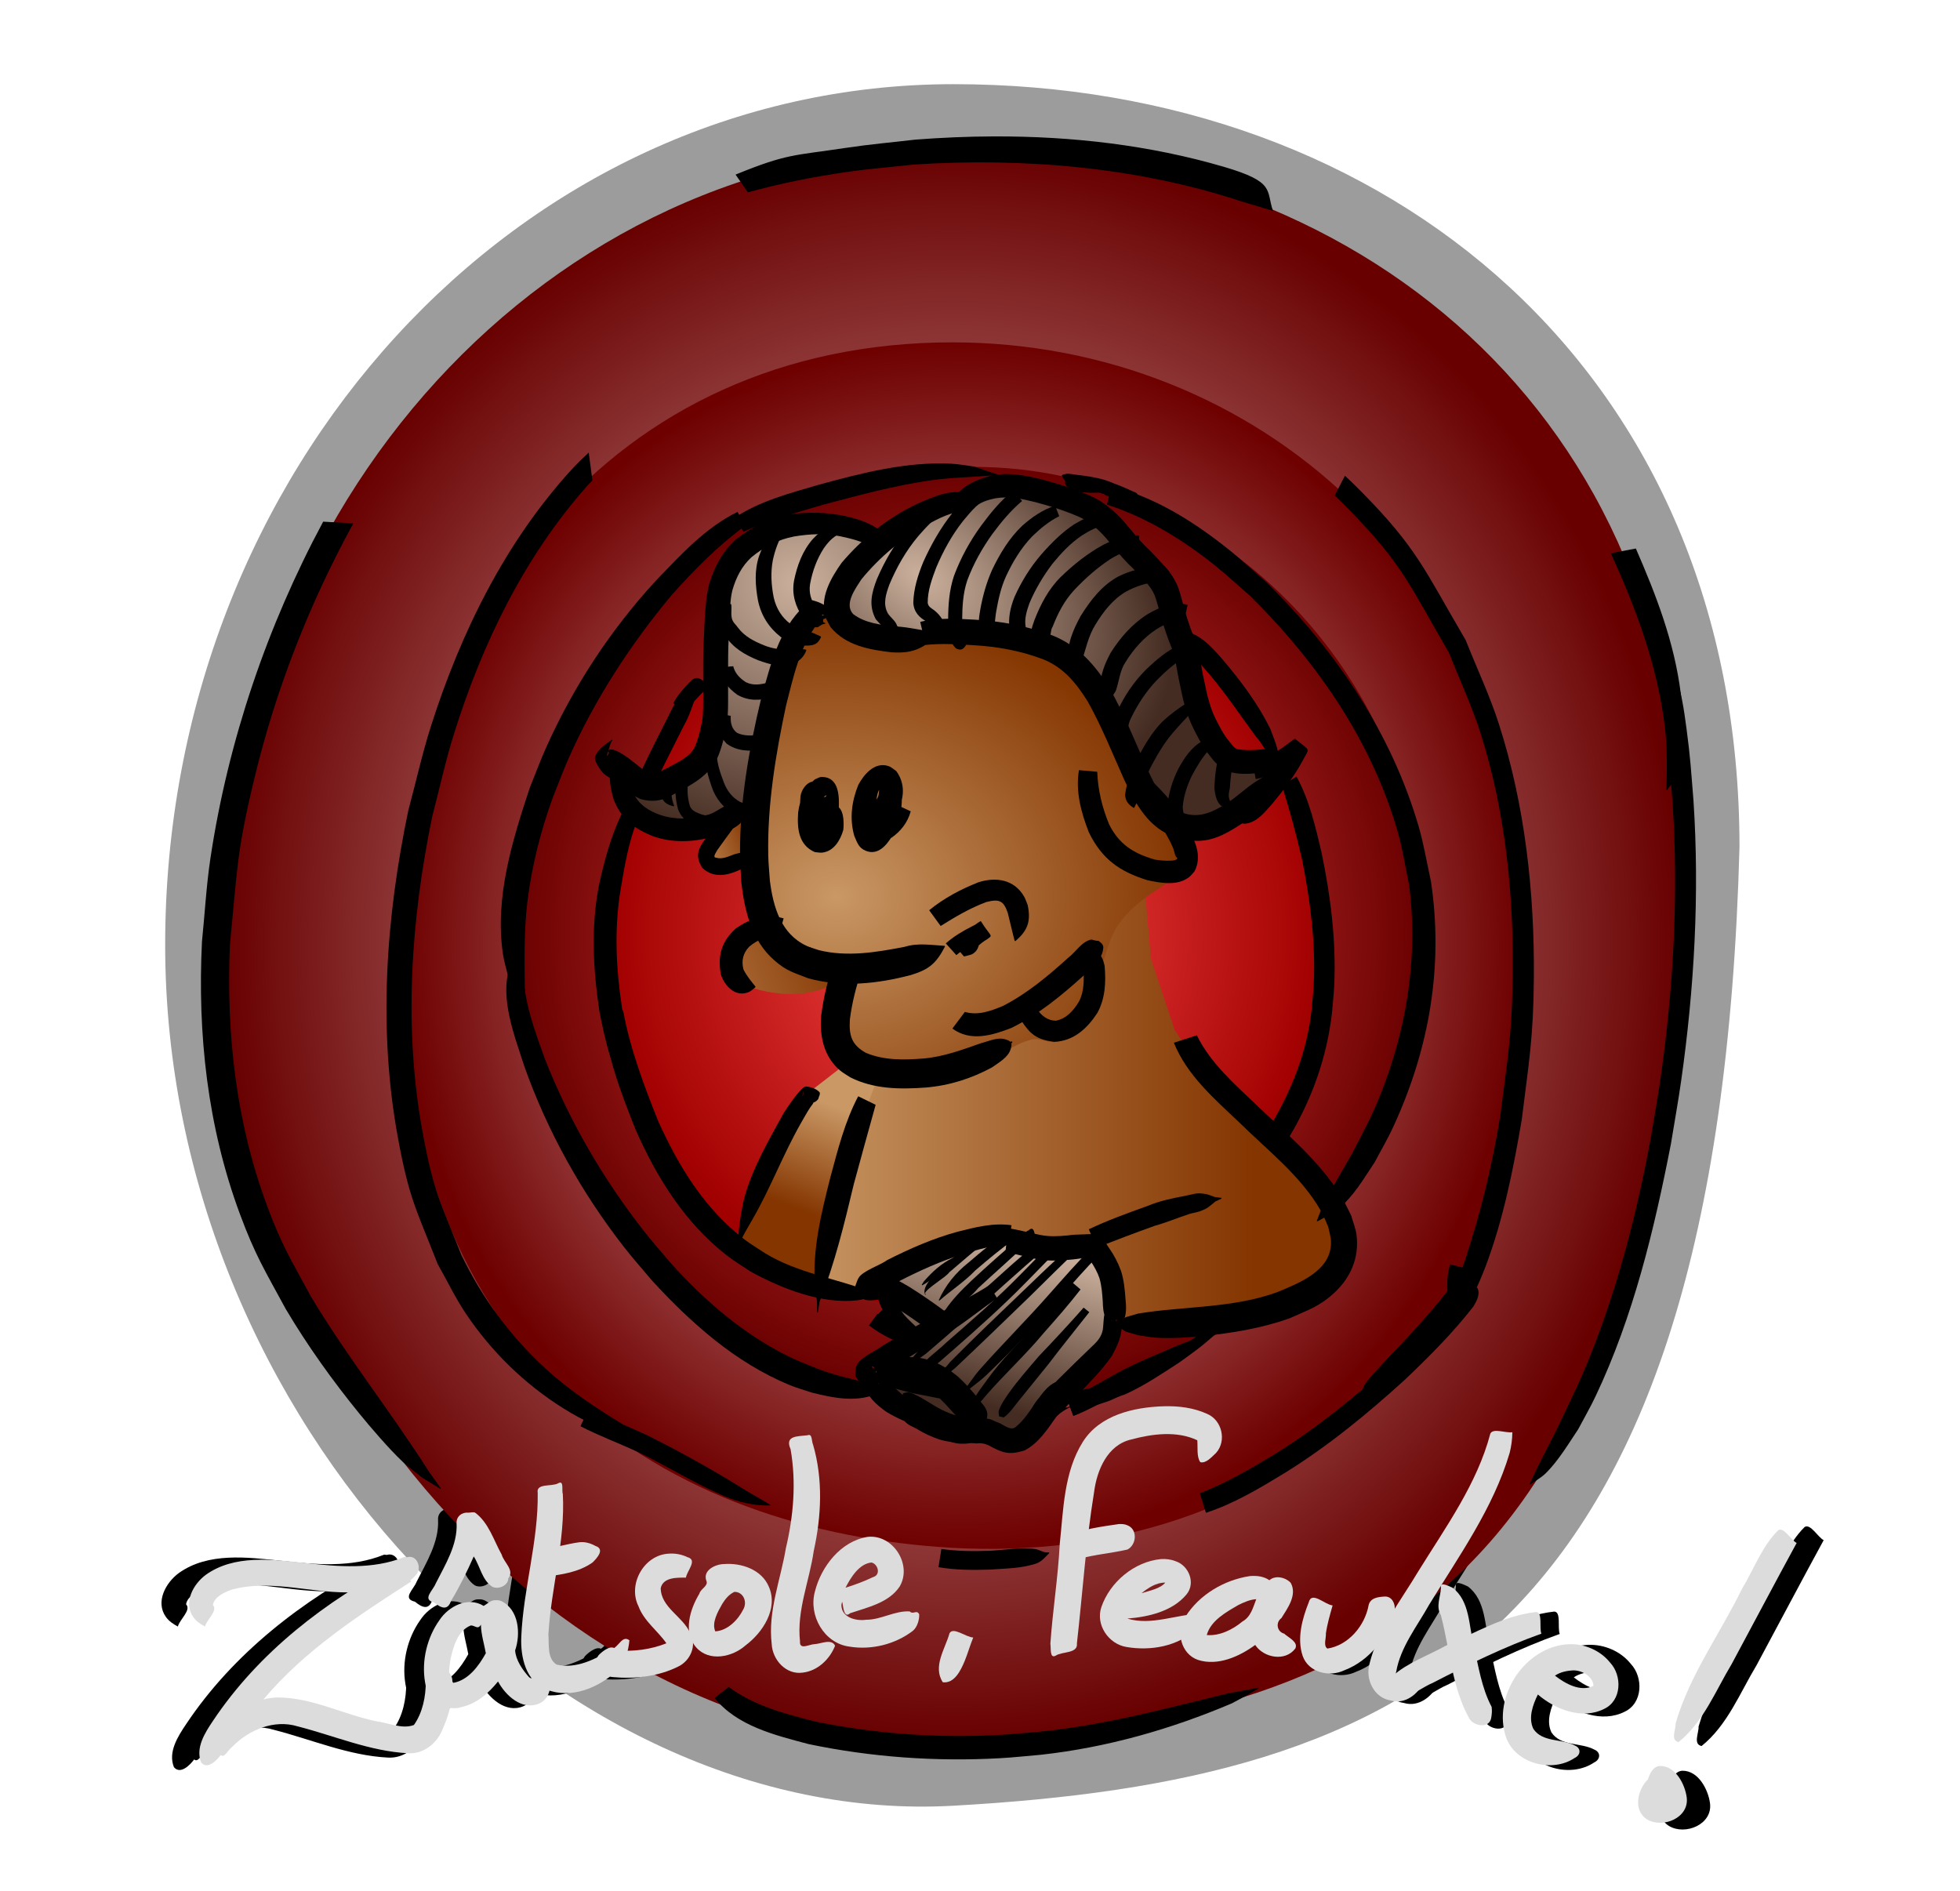 <?xml version="1.0" encoding="UTF-8" standalone="no"?>
<!-- Created with Inkscape (http://www.inkscape.org/) -->

<svg
   xmlns:dc="http://purl.org/dc/elements/1.1/"
   xmlns:cc="http://creativecommons.org/ns#"
   xmlns:rdf="http://www.w3.org/1999/02/22-rdf-syntax-ns#"
   xmlns:svg="http://www.w3.org/2000/svg"
   xmlns="http://www.w3.org/2000/svg"
   xmlns:xlink="http://www.w3.org/1999/xlink"
   xmlns:sodipodi="http://sodipodi.sourceforge.net/DTD/sodipodi-0.dtd"
   xmlns:inkscape="http://www.inkscape.org/namespaces/inkscape"
   width="531.649"
   height="512.876"
   id="svg2816"
   version="1.1"
   inkscape:version="0.48.3.1 r9886"
   sodipodi:docname="zatsole.svg"
   inkscape:export-filename="/home/gee/Projets/Geektionnerd/GKND/fin.png"
   inkscape:export-xdpi="96"
   inkscape:export-ydpi="96">
  <defs
     id="defs2818">
    <linearGradient
       id="linearGradient4964">
      <stop
         style="stop-color:#ffd9d9;stop-opacity:1;"
         offset="0"
         id="stop4966" />
      <stop
         style="stop-color:#680000;stop-opacity:1;"
         offset="1"
         id="stop4968" />
    </linearGradient>
    <linearGradient
       id="linearGradient4954">
      <stop
         style="stop-color:#ffd6d6;stop-opacity:1;"
         offset="0"
         id="stop4956" />
      <stop
         style="stop-color:#6e0000;stop-opacity:1;"
         offset="1"
         id="stop4958" />
    </linearGradient>
    <linearGradient
       id="linearGradient4946">
      <stop
         style="stop-color:#ff5858;stop-opacity:1;"
         offset="0"
         id="stop4948" />
      <stop
         style="stop-color:#6b0000;stop-opacity:1;"
         offset="1"
         id="stop4950" />
    </linearGradient>
    <linearGradient
       id="linearGradient4938">
      <stop
         style="stop-color:#ff4c4c;stop-opacity:1;"
         offset="0"
         id="stop4940" />
      <stop
         style="stop-color:#a10000;stop-opacity:1;"
         offset="1"
         id="stop4942" />
    </linearGradient>
    <linearGradient
       id="linearGradient4654">
      <stop
         style="stop-color:#c99865;stop-opacity:1;"
         offset="0"
         id="stop4656" />
      <stop
         style="stop-color:#843500;stop-opacity:1;"
         offset="1"
         id="stop4658" />
    </linearGradient>
    <linearGradient
       id="linearGradient4630">
      <stop
         style="stop-color:#cab09c;stop-opacity:1;"
         offset="0"
         id="stop4632" />
      <stop
         style="stop-color:#452c22;stop-opacity:1;"
         offset="1"
         id="stop4634" />
    </linearGradient>
    <inkscape:perspective
       sodipodi:type="inkscape:persp3d"
       inkscape:vp_x="0 : 240 : 1"
       inkscape:vp_y="0 : 1000 : 0"
       inkscape:vp_z="640 : 240 : 1"
       inkscape:persp3d-origin="320 : 160 : 1"
       id="perspective2824" />
    <radialGradient
       inkscape:collect="always"
       xlink:href="#linearGradient4630"
       id="radialGradient4636"
       cx="255.214"
       cy="157.307"
       fx="255.214"
       fy="157.307"
       r="35.857"
       gradientTransform="matrix(2.211,2.8764893e-7,-2.6321862e-7,2.023,-290.466,-187.017)"
       gradientUnits="userSpaceOnUse" />
    <radialGradient
       inkscape:collect="always"
       xlink:href="#linearGradient4630"
       id="radialGradient4648"
       cx="306.964"
       cy="122.602"
       fx="306.964"
       fy="122.602"
       r="62.107"
       gradientTransform="matrix(1.009,0.664,-0.427,0.648,49.658,-154.203)"
       gradientUnits="userSpaceOnUse" />
    <radialGradient
       inkscape:collect="always"
       xlink:href="#linearGradient4654"
       id="radialGradient4662"
       cx="284.464"
       cy="215.011"
       fx="284.464"
       fy="215.011"
       r="58.929"
       gradientTransform="matrix(1.627,-0.015,0.012,1.332,-181.061,-65.948)"
       gradientUnits="userSpaceOnUse" />
    <linearGradient
       inkscape:collect="always"
       xlink:href="#linearGradient4654"
       id="linearGradient4684"
       x1="244.554"
       y1="209.196"
       x2="263.036"
       y2="201.562"
       gradientUnits="userSpaceOnUse" />
    <linearGradient
       inkscape:collect="always"
       xlink:href="#linearGradient4654"
       id="linearGradient4696"
       x1="234.375"
       y1="242.424"
       x2="275.625"
       y2="233.036"
       gradientUnits="userSpaceOnUse" />
    <linearGradient
       inkscape:collect="always"
       xlink:href="#linearGradient4654"
       id="linearGradient4744"
       x1="272.4"
       y1="273.75"
       x2="398.036"
       y2="273.75"
       gradientUnits="userSpaceOnUse" />
    <filter
       inkscape:collect="always"
       id="filter4830"
       color-interpolation-filters="sRGB">
      <feGaussianBlur
         inkscape:collect="always"
         stdDeviation="1.813"
         id="feGaussianBlur4832" />
    </filter>
    <filter
       inkscape:collect="always"
       id="filter4846"
       color-interpolation-filters="sRGB">
      <feGaussianBlur
         inkscape:collect="always"
         stdDeviation="1.85"
         id="feGaussianBlur4848" />
    </filter>
    <filter
       inkscape:collect="always"
       id="filter4874"
       x="-0.114"
       width="1.228"
       y="-0.124"
       height="1.249"
       color-interpolation-filters="sRGB">
      <feGaussianBlur
         inkscape:collect="always"
         stdDeviation="0.954"
         id="feGaussianBlur4876" />
    </filter>
    <linearGradient
       inkscape:collect="always"
       xlink:href="#linearGradient4654"
       id="linearGradient4886"
       x1="284.464"
       y1="273.214"
       x2="273.75"
       y2="301.071"
       gradientUnits="userSpaceOnUse" />
    <filter
       inkscape:collect="always"
       id="filter4900"
       color-interpolation-filters="sRGB">
      <feGaussianBlur
         inkscape:collect="always"
         stdDeviation="0.834"
         id="feGaussianBlur4902" />
    </filter>
    <linearGradient
       inkscape:collect="always"
       xlink:href="#linearGradient4630"
       id="linearGradient4918"
       x1="325.982"
       y1="308.071"
       x2="314.161"
       y2="351.161"
       gradientUnits="userSpaceOnUse" />
    <radialGradient
       inkscape:collect="always"
       xlink:href="#linearGradient4938"
       id="radialGradient4944"
       cx="319.346"
       cy="226.412"
       fx="319.346"
       fy="226.412"
       r="96.72"
       gradientTransform="matrix(1,0,0,1.063,0,-14.33)"
       gradientUnits="userSpaceOnUse" />
    <radialGradient
       inkscape:collect="always"
       xlink:href="#linearGradient4946"
       id="radialGradient4952"
       cx="320.149"
       cy="226.42"
       fx="320.149"
       fy="226.42"
       r="122.702"
       gradientTransform="matrix(1,1.6027668e-7,-1.6565701e-7,1.034,-3.5459319e-5,-7.601)"
       gradientUnits="userSpaceOnUse" />
    <radialGradient
       inkscape:collect="always"
       xlink:href="#linearGradient4954"
       id="radialGradient4962"
       cx="318.071"
       cy="229.458"
       fx="318.071"
       fy="229.458"
       r="152.011"
       gradientTransform="matrix(1,0,0,1.076,0,-17.547)"
       gradientUnits="userSpaceOnUse" />
    <radialGradient
       inkscape:collect="always"
       xlink:href="#linearGradient4964"
       id="radialGradient4972"
       cx="69.54"
       cy="160.755"
       fx="69.54"
       fy="160.755"
       r="75.969"
       gradientTransform="matrix(1,0,0,1.044,0,-7.105)"
       gradientUnits="userSpaceOnUse" />
    <filter
       inkscape:collect="always"
       id="filter5018"
       color-interpolation-filters="sRGB">
      <feGaussianBlur
         inkscape:collect="always"
         stdDeviation="9.513"
         id="feGaussianBlur5020" />
    </filter>
    <filter
       inkscape:collect="always"
       id="filter5332"
       x="-0.03"
       width="1.06"
       y="-0.117"
       height="1.233"
       color-interpolation-filters="sRGB">
      <feGaussianBlur
         inkscape:collect="always"
         stdDeviation="5.49"
         id="feGaussianBlur5334" />
    </filter>
    <inkscape:perspective
       id="perspective5763"
       inkscape:persp3d-origin="0.5 : 0.33333333 : 1"
       inkscape:vp_z="1 : 0.5 : 1"
       inkscape:vp_y="0 : 1000 : 0"
       inkscape:vp_x="0 : 0.5 : 1"
       sodipodi:type="inkscape:persp3d" />
    <inkscape:perspective
       id="perspective5875"
       inkscape:persp3d-origin="0.5 : 0.33333333 : 1"
       inkscape:vp_z="1 : 0.5 : 1"
       inkscape:vp_y="0 : 1000 : 0"
       inkscape:vp_x="0 : 0.5 : 1"
       sodipodi:type="inkscape:persp3d" />
  </defs>
  <sodipodi:namedview
     id="base"
     pagecolor="#ffffff"
     bordercolor="#666666"
     borderopacity="1.0"
     inkscape:pageopacity="0.0"
     inkscape:pageshadow="2"
     inkscape:zoom="1.7548115"
     inkscape:cx="171.51362"
     inkscape:cy="174.24759"
     inkscape:current-layer="layer1"
     inkscape:document-units="px"
     showgrid="false"
     inkscape:window-width="1678"
     inkscape:window-height="1032"
     inkscape:window-x="0"
     inkscape:window-y="16"
     inkscape:window-maximized="0" />
  <g
     id="layer1"
     inkscape:label="Layer 1"
     inkscape:groupmode="layer"
     transform="translate(-57.455,27.041)">
    <g
       id="g5250"
       transform="matrix(1.034,0,0,1.034,-11.191,-14.072)"
       style="fill:#000000;fill-opacity:1;filter:url(#filter5332)">
      <path
         style="fill:#000000;fill-opacity:1;fill-rule:nonzero;stroke:none"
         d="m 167.052,395.331 c -8.473,3.42 -17.971,2.595 -26.893,1.57 -8.89,-0.939 -19.143,-2.289 -26.851,3.209 -3.427,2.512 -6.202,7.548 -3.419,11.491 0.794,1.132 1.955,1.907 3.153,2.551 0.505,-1.909 3.597,-4.303 2.158,-5.844 0.381,-2.222 3.199,-3.492 5.157,-4.176 11.063,-2.985 22.453,1.356 33.689,0.703 5.48,-0.452 12.252,0.028 16.144,-4.571 1.869,-1.779 0.445,-5.723 -2.326,-4.905 -0.269,0.029 -0.549,-0.145 -0.813,-0.028 z"
         id="path5252" />
      <path
         style="fill:#000000;fill-opacity:1;fill-rule:nonzero;stroke:none"
         d="m 165.385,397.012 c -19.656,10.211 -37.801,24.188 -50.17,42.742 -2.162,3.214 -4.802,7.316 -3.195,11.295 1.725,2.02 4.235,-0.606 5.311,-2.046 1.005,0.96 1.892,-1.319 3.111,-2.214 4.466,-4.603 11.363,-7.514 17.77,-5.549 9.892,2.528 19.586,6.76 29.92,7.287 4.134,0.261 7.704,-2.558 9.263,-6.25 1.912,-4.296 3.325,-9.177 2.719,-13.902 -0.411,-2.445 -4.007,-4.776 -5.662,-2.116 -0.577,1.056 -0.675,2.027 -1.499,2.775 0.01,4.073 -0.845,8.467 -3.223,11.828 -3.146,1.203 -6.775,-0.545 -9.992,-0.967 -9.036,-1.816 -17.551,-6.472 -26.921,-6.502 -1.319,0.057 -2.644,0.177 -3.91,0.547 11.099,-13.214 25.717,-22.77 40.08,-31.994 -1.19,-1.26 -1.836,-5.64 -3.602,-4.933 z"
         id="path5254" />
      <path
         style="fill:#000000;fill-opacity:1;fill-rule:nonzero;stroke:none"
         d="m 191.857,407.018 c -1.279,-0.097 -2.427,1.165 -3.223,1.542 -4.236,-2.634 -9.515,0.096 -11.996,3.882 -3.353,4.734 -4.851,10.94 -3.91,16.677 0.547,4.703 5.53,8.401 10.146,6.825 3.945,-0.928 7.166,-3.777 9.67,-6.881 2.043,3.809 6.487,7.926 11.099,6.012 3.037,-1.285 3.666,-5.08 2.48,-7.89 -1.18,-2.361 -3.537,2.18 -5.143,0.729 -1.796,-2.012 -3.62,-4.641 -3.796,-7.278 1.553,-4.519 1.032,-11.091 -3.757,-13.392 -0.492,-0.207 -1.041,-0.263 -1.57,-0.224 z m -3.952,6.741 c 0.064,2.596 0.889,5.143 1.331,7.638 -1.903,3.428 -4.716,7.291 -8.787,8.03 -1.858,-1.365 -0.999,-4.495 -0.792,-6.454 0.764,-3.389 1.932,-7.649 5.445,-9.088 1.156,-0.141 1.943,1.3 2.803,-0.252 l 0,0.126 z"
         id="path5256" />
      <path
         style="fill:#000000;fill-opacity:1;fill-rule:nonzero;stroke:none"
         d="m 184.542,383.265 c -1.763,-0.184 -3.358,1.023 -3.237,2.873 0.293,5.845 -3.084,11.251 -5.662,16.34 -0.73,1.917 -3.857,4.359 -0.398,5.156 1.888,1.567 3.633,2.241 4.529,-0.381 2.357,-3.876 4.358,-7.974 6.183,-12.104 1.72,2.633 2.248,6.41 5.017,8.212 1.731,0.869 4.378,-0.37 4.344,-2.256 1.804,-2.248 -1.201,-4.327 -1.78,-6.46 -2.172,-3.875 -3.521,-8.688 -7.259,-11.421 -0.568,-0.152 -1.163,0.041 -1.738,0.042 z"
         id="path5258" />
      <path
         style="fill:#000000;fill-opacity:1;fill-rule:nonzero;stroke:none"
         d="m 208.828,375.319 c -1.721,0.946 -6.013,-0.099 -5.521,2.579 0.203,13.172 -3.903,25.942 -4.456,39.043 -0.253,5.456 1.208,12.148 6.853,14.308 6.624,2.66 14.234,-0.483 19.101,-5.143 2.256,-2.139 3.074,-5.208 3.377,-8.212 -2,-1.536 -2.89,1.924 -4.849,2.396 -4.331,2.759 -9.657,5.437 -14.897,4.19 -2.63,-1.634 -2.01,-5.505 -2.228,-8.17 0.726,-12.778 4.614,-25.257 3.91,-38.146 -0.368,-0.881 0.427,-3.855 -1.289,-2.845 z"
         id="path5260" />
      <path
         style="fill:#000000;fill-opacity:1;fill-rule:nonzero;stroke:none"
         d="m 214.615,391.295 c -3.444,0.451 -6.704,1.538 -10.16,1.92 0.454,2.271 -0.304,5.957 0.882,7.407 4.409,-0.512 9.176,-1.226 12.852,-3.847 1.227,-1.188 3.429,-3.623 0.771,-4.484 -1.316,-0.727 -2.822,-1.18 -4.344,-0.995 z"
         id="path5262" />
      <path
         style="fill:#000000;fill-opacity:1;fill-rule:nonzero;stroke:none"
         d="m 238.803,394.392 c -6.675,0.357 -11.141,8.31 -8.156,14.28 1.489,4.029 5.261,6.676 7.567,10.034 -4.209,1.676 -8.992,2.328 -13.565,1.892 -1.084,-1.888 -3.698,0.161 -4.835,1.345 -1.859,2.538 1.263,5.783 3.896,5.928 5.936,0.558 12.284,-0.16 17.643,-2.817 3.357,-1.58 5.274,-5.828 3.279,-9.193 -1.968,-4.443 -7.888,-6.862 -7.96,-12.122 0.666,-2.979 4.437,-2.858 6.839,-2.845 0.294,-1.908 3.271,-4.81 0.389,-5.564 -1.575,-0.758 -3.349,-1.081 -5.098,-0.938 z"
         id="path5264" />
      <path
         style="fill:#000000;fill-opacity:1;fill-rule:nonzero;stroke:none"
         d="m 253.868,397.209 c -2.363,0.019 -5.905,1.71 -4.793,4.583 0.579,1.338 -1.633,2.167 -1.92,3.461 -2.546,4.202 -4.493,10.428 -0.841,14.588 3.527,3.969 9.819,2.609 13.397,-0.589 4.64,-3.477 8.883,-9.932 6.306,-15.864 -1.939,-4.678 -7.418,-6.535 -12.15,-6.18 z m 2.817,7.539 c 2.479,0.019 3.552,2.817 2.354,4.821 -1.441,2.863 -4.259,5.69 -7.567,5.9 -1.021,-2.383 0.686,-5.314 1.892,-7.455 0.822,-1.333 1.874,-2.631 3.321,-3.265 z"
         id="path5266" />
      <path
         style="fill:#000000;fill-opacity:1;fill-rule:nonzero;stroke:none"
         d="m 276.515,362.272 c -2.739,0.34 -6.267,0.04 -4.613,3.784 1.569,8.972 0.795,18.089 -1.287,26.896 -1.435,8.585 -4.897,17.08 -3.84,25.908 0.191,4.334 3.908,8.48 8.464,7.792 4.023,-0.479 7.273,-3.615 8.731,-7.273 -0.912,-2.022 -3.811,-0.542 -5.568,-0.441 -1.357,-0.007 -4.158,1.731 -3.947,-0.779 -0.93,-8.338 2.556,-16.319 3.728,-24.51 2.094,-9.471 2.54,-19.441 -0.185,-28.829 -0.439,-0.842 -0.131,-3.104 -1.482,-2.548 z"
         id="path5268" />
      <path
         style="fill:#000000;fill-opacity:1;fill-rule:nonzero;stroke:none"
         d="m 292.799,389.837 c -7.287,1.168 -12.6,8.035 -14.308,14.855 -1.762,6.495 2.5,14.022 9.361,14.911 5.972,0.996 12.456,-0.625 17.223,-4.288 1.302,-1.071 1.799,-3.273 1.701,-4.493 -0.679,-1.349 -1.597,0.218 -2.556,-0.762 -4.04,-0.254 -7.76,2.277 -11.814,2.256 -2.774,0.416 -6.81,-0.634 -6.713,-4.092 0.509,-2.959 0.043,4.483 2.34,2.327 4.731,-1.608 10.55,-2.812 13.481,-7.288 3.437,-5.919 -1.859,-14.196 -8.717,-13.425 z m 1.037,6.951 c 1.752,0.366 2.671,3.379 0.392,3.98 -2.39,1.141 -4.894,2.076 -7.427,2.859 1.404,-2.745 3.678,-6.496 7.035,-6.839 z"
         id="path5270" />
      <path
         style="fill:#000000;fill-opacity:1;fill-rule:nonzero;stroke:none"
         d="m 315.011,415.987 c -1.167,4.213 -4.616,8.986 -1.822,13.285 3.151,0.397 4.862,-3.212 5.928,-5.746 0.86,-2.099 1.461,-4.285 2.326,-6.39 -1.987,-0.088 -5.429,-2.985 -6.429,-1.16 l -0.004,0.011 z"
         id="path5272" />
      <path
         style="fill:#000000;fill-opacity:1;fill-rule:nonzero;stroke:none"
         d="m 373.056,354.41 c -8.111,0.273 -17.301,2.361 -21.89,9.67 -5.147,8.208 -5.254,18.349 -6.258,27.718 -0.467,9.046 -1.912,18.013 -2.542,27.034 0.212,1.122 -0.243,4.137 1.443,3.223 1.8,-1.206 6.068,-0.489 5.76,-3.335 1.539,-13.69 2.449,-27.469 4.653,-41.019 0.772,-6.009 3.648,-12.822 10.098,-14.288 5.73,-1.54 12.391,-2.399 17.902,0.218 0.167,1.923 -0.231,4.497 0.817,5.941 1.553,0.417 3.112,-1.441 4.27,-2.507 2.94,-3.27 1.617,-8.905 -2.424,-10.595 -3.691,-1.681 -7.795,-2.181 -11.828,-2.06 z"
         id="path5274" />
      <path
         style="fill:#000000;fill-opacity:1;fill-rule:nonzero;stroke:none"
         d="m 360.92,386.362 c -4.682,0.687 -9.456,1.328 -13.874,3.083 1.241,1.858 0.608,6.821 3.227,6.324 4.27,-1.173 8.734,-1.505 13.001,-2.498 2.475,-1.269 2.826,-5.445 0.028,-6.559 -0.73,-0.356 -1.578,-0.392 -2.382,-0.35 z"
         id="path5276" />
      <path
         style="fill:#000000;fill-opacity:1;fill-rule:nonzero;stroke:none"
         d="m 372.328,395.863 c -7.23,0.721 -13.791,6.22 -16.13,13.019 -1.616,4.789 1.945,10.03 6.797,10.819 6.541,1.131 14.057,-0.135 18.919,-4.905 0.718,-1.282 2.739,-2.716 1.443,-4.148 -6.699,0.151 -13.589,3.36 -20.124,1.345 5.596,-0.429 12.22,-1.905 16.046,-6.53 2.587,-3.077 0.646,-7.866 -2.957,-9.025 -1.254,-0.507 -2.644,-0.673 -3.994,-0.575 z m 1.205,6.376 c -1.228,1.592 -4.279,2.213 -6.446,2.873 1.872,-1.468 3.988,-2.902 6.446,-2.873 z"
         id="path5278" />
      <path
         style="fill:#000000;fill-opacity:1;fill-rule:nonzero;stroke:none"
         d="m 396.459,400.474 c -6.965,1.054 -13.724,5.045 -17.489,11.071 -2.675,3.935 -1.205,10.091 3.461,11.674 5.39,1.708 11.165,-0.916 15.499,-4.064 2.29,3.492 8.139,4.605 10.875,0.967 0.875,-1.757 -1.815,-2.927 -3.027,-4.036 -1.96,-0.517 -2.389,-3.034 -0.729,-4.232 1.69,-2.706 4.337,-6.307 2.508,-9.557 -1.393,-1.49 -4.158,-2.14 -5.774,-0.701 -1.548,-1.072 -3.481,-1.285 -5.325,-1.121 z m 1.752,6.264 c -0.879,2.264 -1.447,4.775 -3.77,6.068 -2.663,2.236 -6.259,3.955 -9.656,3.658 1.108,-3.972 5.293,-6.227 8.619,-8.17 1.503,-0.74 3.114,-1.455 4.807,-1.556 z"
         id="path5280" />
      <path
         style="fill:#000000;fill-opacity:1;fill-rule:nonzero;stroke:none"
         d="m 433.064,406.023 c -1.769,0.093 -3.952,0.338 -4.386,2.41 -1.023,5.528 -5.456,10.816 -11.155,11.702 -1.191,-0.702 -0.31,-2.929 -0.42,-4.078 0.36,-2.597 1.109,-5.091 1.822,-7.624 -2.123,-0.213 -5.66,-3.968 -6.46,-0.883 -1.778,4.504 -3.277,9.832 -1.654,14.602 1.586,4.504 7.259,5.808 11.281,3.882 6.945,-2.645 12.085,-9.258 13.678,-16.424 0.193,-1.689 -0.789,-3.682 -2.705,-3.588 z"
         id="path5282" />
      <path
         style="fill:#000000;fill-opacity:1;fill-rule:nonzero;stroke:none"
         d="m 461.708,361.824 c -3.579,13.607 -12.109,25.364 -19.471,37.247 -4.863,8.163 -11.052,15.931 -13.336,25.297 -1.13,4.211 1.337,9.215 5.844,9.852 3.853,1.119 7.36,-1.73 8.955,-5.045 -0.688,-1.97 -3.382,-0.629 -4.989,-1.247 -0.949,-0.324 -3.149,0.231 -2.537,-1.499 1.159,-6.733 5.674,-12.328 8.941,-18.204 8.097,-13.234 17.402,-26.194 21.834,-41.173 0.458,-1.813 0.715,-3.707 0.729,-5.606 -1.774,0.3 -5.172,-1.202 -5.97,0.378 z"
         id="path5284" />
      <path
         style="fill:#000000;fill-opacity:1;fill-rule:nonzero;stroke:none"
         d="m 448.325,403.641 c -0.152,2.541 -1.448,5.074 -0.028,7.469 2.456,9.304 2.934,19.388 7.666,27.93 1.153,2.133 5.394,2.907 5.97,-0.028 0.184,-1.089 0.277,-1.914 0.126,-3.055 -2.724,-5.162 -3.577,-11.061 -4.876,-16.711 -1.32,-5.284 -0.99,-12.016 -5.718,-15.605 -0.874,-0.377 -3.599,-1.86 -3.139,0 z"
         id="path5286" />
      <path
         style="fill:#000000;fill-opacity:1;fill-rule:nonzero;stroke:none"
         d="m 474.082,410.227 c -8.711,0.969 -16.453,5.651 -24.412,9.109 -4.847,2.691 -10.415,4.604 -14.532,8.296 -1.222,1.38 -0.504,4.117 1.093,4.835 1.127,-0.008 1.496,-0.776 2.074,0.434 2.7,-0.2 5.214,-2.406 7.769,-3.453 9.585,-4.95 19.316,-9.735 29.48,-13.35 -0.634,-1.609 0.437,-5.879 -1.471,-5.872 z"
         id="path5288" />
      <path
         style="fill:#000000;fill-opacity:1;fill-rule:nonzero;stroke:none"
         d="m 483.051,418.944 c -11.848,0.517 -20.899,14.109 -17.069,25.295 2.564,7.145 12.504,9.662 18.582,5.578 1.663,-0.767 1.834,-2.649 0.084,-3.377 -3.565,-1.934 -8.791,-0.785 -11.281,-4.54 -1.422,-3.017 -0.124,-6.541 1.233,-9.305 4.755,4.087 12.027,6.908 17.994,3.896 4.766,-2.25 4.924,-9.008 1.598,-12.556 -2.656,-3.31 -6.923,-5.123 -11.141,-4.989 z m 1.219,7.105 c 2.317,-0.01 5.297,1.646 5.409,4.204 -3.525,1.734 -7.659,-0.611 -10.44,-2.775 1.427,-0.976 3.296,-1.361 5.031,-1.429 z"
         id="path5290" />
      <path
         style="fill:#000000;fill-opacity:1;fill-rule:nonzero;stroke:none"
         d="m 539.807,388.029 c -4.401,4.344 -6.589,10.531 -9.777,15.801 -5.939,12.172 -14.238,23.429 -18.055,36.555 0.082,1.742 -1.487,4.608 0.785,5.115 6.797,-5.476 10.037,-13.911 14.431,-21.208 5.869,-10.893 11.643,-21.884 17.604,-32.801 -1.553,-0.814 -3.437,-4.387 -4.989,-3.461 z"
         id="path5292" />
      <path
         style="fill:#000000;fill-opacity:1;fill-rule:nonzero;stroke:none"
         d="m 507.772,451.975 c -1.988,0.085 -2.818,2.132 -3.321,3.644 -2.836,2.729 -4.084,8.447 -0.238,10.847 4.268,2.558 11.478,-0.4 10.763,-5.956 -0.472,-3.579 -3.029,-8.546 -7.203,-8.534 z"
         id="path5294" />
    </g>
    <path
       sodipodi:nodetypes="csssc"
       id="path4974"
       d="M 529.291,202.692 C 523.512,418.333 438.769,455.828 316.064,462.763 208.557,468.84 102.258,358.228 102.258,229.277 c 0,-128.951 95.724,-233.487 213.805,-233.487 118.081,0 213.228,77.95 213.228,206.901 z"
       style="opacity:0.622;fill:#000000;fill-opacity:1;fill-rule:nonzero;stroke:none;filter:url(#filter5018)" />
    <path
       transform="matrix(2.605,0,0,2.73,134.605,-209.421)"
       style="fill:url(#radialGradient4972);fill-opacity:1;fill-rule:nonzero;stroke:none"
       d="m 145.509,151.687 c -2.056,73.226 -32.208,85.958 -75.866,88.313 -38.251,2.063 -76.071,-35.497 -76.071,-79.286 0,-43.788 34.058,-79.286 76.071,-79.286 42.013,0 75.866,26.47 75.866,70.258 z"
       id="path3847"
       sodipodi:nodetypes="csssc" />
    <path
       sodipodi:nodetypes="csssc"
       id="path3850"
       d="M 469.228,218.722 C 479.11,341.859 401.7,397.661 315.78,392.803 239.431,388.486 165,344.249 166.071,229.313 166.913,139.024 223.456,65.823 315.78,65.823 c 82.682,0 153.447,62.606 153.447,152.899 z"
       style="fill:url(#radialGradient4962);fill-opacity:1;fill-rule:nonzero;stroke:none" />
    <path
       style="fill:url(#radialGradient4952);fill-opacity:1;fill-rule:nonzero;stroke:none"
       d="m 442.849,220.938 c 0.342,89.684 -62.696,133.968 -120.167,132.255 -60.659,-1.807 -125.235,-46.72 -125.235,-123.85 0,-71.655 50.896,-129.743 124.164,-129.743 65.615,0 120.702,56.112 121.238,121.338 z"
       id="path3852"
       sodipodi:nodetypes="csssc" />
    <path
       sodipodi:nodetypes="csssc"
       id="path3854"
       d="m 416.064,224.326 c 0.264,69.323 -49.525,105.894 -93.956,104.908 -62.959,-1.397 -99.482,-39.863 -99.482,-99.482 0,-55.387 42.02,-106.18 98.653,-106.18 50.719,0 94.37,50.337 94.785,100.755 z"
       style="fill:url(#radialGradient4944);fill-opacity:1;fill-rule:nonzero;stroke:none" />
    <path
       style="fill:url(#linearGradient4886);fill-opacity:1;stroke:none;filter:url(#filter4900)"
       d="m 285.268,262.768 -8.304,6.429 -5.089,8.036 -10.446,20.089 -4.018,12.857 6.161,6.429 L 277.5,322.5 l 3.482,-3.75 4.018,4.554 14.196,-12.857 7.232,-32.679 -2.946,-13.929 -15.804,-2.679 -2.411,1.607 z"
       id="path4878" />
    <path
       style="fill:url(#linearGradient4744);fill-opacity:1;stroke:none;filter:url(#filter4846)"
       d="m 295.179,266.25 -4.286,11.25 -2.679,14.464 -6.429,19.821 -1.607,10.179 12.857,2.143 10.714,-8.036 19.286,-6.964 12.857,0 16.071,3.75 4.821,0.536 2.143,11.786 2.143,6.964 11.786,1.071 25.714,-4.286 17.143,-4.286 4.821,-10.714 0,-12.321 -18.214,-20.893 -18.75,-17.143 -7.5,-11.25 -6.429,-19.286 -2.946,-33.482 -10.982,22.232 -24.107,26.25 -31.071,13.929 -5.357,4.286 z"
       id="path4736"
       sodipodi:nodetypes="ccccccccccccccccccccccccccc" />
    <path
       style="fill:url(#linearGradient4696);fill-opacity:1;stroke:none;filter:url(#filter4874)"
       d="m 259.018,226.339 c -0.827,1.175 -2.541,3.617 -2.946,5.893 -0.405,2.276 -0.858,4.137 0.536,6.696 1.394,2.559 5.546,3.842 8.265,4.018 2.719,0.176 5.636,-0.851 7.46,-2.589 1.824,-1.739 4.002,-1.676 3.292,-6.25 -0.709,-4.574 -9.487,-7.202 -12.067,-8.482 -2.581,-1.28 -2.129,-1.131 -2.933,-0.893 -0.804,0.238 -0.78,0.432 -1.607,1.607 z"
       id="path4686"
       transform="matrix(1.619,0,0,0.978,-157.79,4.991)"
       sodipodi:nodetypes="czzzzzzzz" />
    <path
       style="fill:url(#linearGradient4684);fill-opacity:1;stroke:none"
       d="m 255.804,193.929 -5.625,8.571 -0.268,5.625 6.429,1.071 5.089,-3.482 1.607,-11.25 -7.232,-0.536 z"
       id="path4672" />
    <path
       style="fill:url(#radialGradient4662);fill-opacity:1;stroke:none;filter:url(#filter4830)"
       d="m 273.214,145.446 c -2.14,5.025 -5.999,16.656 -8.036,24.643 -2.037,7.987 -2.129,15.772 -2.679,23.839 -0.55,8.067 -1.402,17.802 0.536,24.643 1.937,6.84 4.716,12.659 9.107,15.536 4.391,2.877 10.742,-1.803 13.393,1.607 2.651,3.41 -1.838,7.961 -1.607,12.321 0.231,4.36 -0.324,9.765 3.214,13.393 3.538,3.628 9.227,4.305 16.071,4.286 6.844,-0.019 17.982,-4.499 23.571,-6.429 5.589,-1.929 6.491,-3.277 10.179,-4.286 3.688,-1.009 5.942,2.913 11.786,-1.607 5.844,-4.52 7.186,-23.051 12.321,-30 5.135,-6.949 11.388,-9.205 14.464,-12.321 3.076,-3.116 4.915,-1.498 5.089,-5.089 0.174,-3.591 -4.898,-6.653 -8.304,-12.589 -3.405,-5.937 -7.623,-16.614 -11.786,-23.571 -4.163,-6.958 -5.712,-14.969 -10.714,-19.018 -5.002,-4.049 -9.06,-6.839 -14.464,-8.304 -5.404,-1.464 -14.295,-1.131 -19.286,-0.804 -4.991,0.327 -8.66,0.307 -13.125,0.536 -4.465,0.229 -9.504,-0.351 -12.857,-2.143 -3.353,-1.792 -4.342,-1.874 -6.696,-2.411 -2.355,-0.537 -3.768,-1.462 -5.357,0 -1.589,1.462 -2.681,2.742 -4.821,7.768 z"
       id="path4652"
       sodipodi:nodetypes="czzzzzzzzzzzzzzzzzzzzzzzz" />
    <path
       style="fill:url(#radialGradient4648);fill-opacity:1;stroke:#000000;stroke-width:1px;stroke-linecap:butt;stroke-linejoin:miter;stroke-opacity:1"
       d="m 290.893,124.821 -6.964,10.714 5.357,9.643 9.643,2.143 15.536,-3.75 17.143,3.214 15,4.286 8.571,10.179 6.429,15.536 10.714,16.071 10.714,6.429 15,-7.5 9.107,-12.857 -12.857,0 -8.036,-6.964 -5.893,-17.679 -5.893,-21.964 L 363.75,120.536 350.357,108.75 l -17.679,-4.821 -9.107,1.607 -14.464,5.357 -10.714,7.5 -7.5,6.429 z"
       id="path4638" />
    <path
       style="fill:url(#radialGradient4636);fill-opacity:1;stroke:#000000;stroke-width:1px;stroke-linecap:butt;stroke-linejoin:miter;stroke-opacity:1"
       d="m 256.071,124.821 -3.214,11.25 -1.071,22.5 -1.607,15.536 -9.643,10.179 -15,-2.679 0,6.964 9.107,9.643 11.25,1.071 15,-6.964 4.821,-13.393 L 270,154.286 278.036,141.429 285,138.75 l 3.214,-12.857 8.036,-4.821 -6.964,-4.821 -12.321,-2.143 -12.857,3.75 -5.893,4.286 -2.143,2.679 z"
       id="path3856" />
    <path
       style="fill:#000000;fill-opacity:1;fill-rule:nonzero;stroke:none"
       id="path2842"
       d="m 279.267,142.017 c -4.912,6.355 -6.609,14.633 -8.581,22.241 -2.844,13.357 -5.12,27.043 -4.842,40.753 0.046,2.288 0.295,4.568 0.443,6.852 0.89,7.031 2.98,14.432 9.934,17.644 1.068,0.493 2.218,0.785 3.327,1.177 7.757,1.928 15.625,0.575 23.32,-0.904 3.6,-1.123 7.168,-0.467 10.813,-0.263 0,0 0.11,0.176 0.11,0.176 l 0,0 c -2.348,4.487 -4.188,6.191 -9.168,7.717 -9.177,2.426 -18.694,3.459 -27.987,0.9 -4.084,-1.637 -5.778,-1.917 -9.164,-4.878 -6.16,-5.388 -8.038,-13.361 -8.935,-21.143 -0.116,-2.487 -0.329,-4.972 -0.347,-7.461 -0.105,-14.312 2.387,-28.537 5.727,-42.402 2.481,-8.829 4.79,-18.927 11.924,-25.28 0,0 3.426,4.869 3.426,4.869 z" />
    <path
       style="fill:#000000;fill-opacity:1;fill-rule:nonzero;stroke:none"
       id="path2846"
       d="m 283.023,198.175 c -0.911,-1.758 -1.637,-3.619 -1.216,-5.596 0.647,-0.354 1.204,-1.064 1.942,-1.061 2.774,0.008 2.646,4.971 2.446,6.575 -0.778,2.725 -2.528,5.761 -5.674,6.133 -0.678,0.08 -1.362,-0.087 -2.043,-0.131 -4.463,-1.924 -4.831,-6.505 -4.523,-10.793 0.471,-3.52 1.804,-6.652 4.544,-8.941 0.585,-0.214 1.133,-0.629 1.756,-0.643 4.942,-0.112 4.866,5.508 4.714,8.947 -0.389,2.474 -0.765,7.657 -4.123,8.244 -1.002,0.175 -2.016,-0.269 -3.025,-0.404 -0.561,-0.586 -1.22,-1.093 -1.684,-1.758 -1.802,-2.583 -1.774,-6.412 -1.583,-9.398 0.123,-2.763 3.158,-6.19 5.751,-3.31 0.356,0.396 0.469,0.956 0.703,1.434 0,0 -0.118,0.17 -0.118,0.17 l 0,0 c -1.031,0.082 -1.817,0.052 -1.479,0.414 0.209,0.223 0.77,-0.205 0.914,0.065 0.232,0.436 -0.535,1.095 -0.086,1.48 -0.023,1.334 -0.012,2.637 0.203,3.959 0.061,0.376 0.144,0.748 0.233,1.118 0.054,0.225 0.293,0.455 0.195,0.665 -0.068,0.144 -0.315,-0.049 -0.472,-0.073 -1.723,0.219 -1.57,-0.198 -2.403,0.98 -0.24,0.34 0.472,-0.697 0.606,-1.09 0.386,-1.139 0.482,-1.75 0.743,-2.946 0.104,-0.784 0.159,-3.213 0.252,-3.265 0.405,-0.23 1.77,0.736 2.054,-0.281 -1.765,0.578 -2.076,3.621 -2.484,5.072 -0.123,1.211 -0.217,1.582 -0.123,2.782 0.051,0.656 0.514,1.596 0.458,2.253 -0.006,0.077 -0.081,0.131 -0.122,0.197 -0.544,1.207 2.634,-1.373 2.146,-1.794 0.092,-0.272 0.61,-2.447 0.648,-2.445 2.23,0.089 -0.064,1.19 2.597,-0.807 -0.246,-1.308 0.281,2.73 0.827,2.993 0,0 -2.574,1.257 -2.574,1.257 z" />
    <path
       style="fill:#000000;fill-opacity:1;fill-rule:nonzero;stroke:none"
       id="path2848"
       d="m 304.483,193.025 c -0.817,3.044 -2.691,5.424 -5.242,7.195 -5.406,2.286 -7.697,-1.644 -8.856,-6.289 -0.561,-3.952 0.081,-7.795 2.388,-11.065 4.231,-3.65 7.078,-0.936 8.819,3.312 1.274,4.711 -0.146,9.265 -2.135,13.539 -1.458,2.423 -3.817,5.375 -7.138,4.029 -2.045,-0.829 -2.343,-2.298 -3.138,-4.037 -1.336,-4.715 -0.711,-9.403 1.096,-13.873 1.527,-2.828 4.44,-6.314 8.167,-5.084 0.791,0.261 1.406,0.893 2.109,1.34 2.558,3.492 2.19,7.481 0.239,11.127 -1.81,2.322 -5.233,4.047 -6.856,0.644 -0.02,-0.388 -0.041,-0.775 -0.061,-1.163 0,0 0.103,-0.18 0.103,-0.18 l 0,0 c 0.159,-0.286 0.317,-0.571 0.476,-0.857 0.175,-0.323 0.555,-0.957 0.661,-1.359 0.025,-0.096 -0.251,-0.179 -0.174,-0.241 0.062,-0.049 0.133,-0.087 0.199,-0.131 0.98,-1.272 0.515,-2.197 0.976,-3.276 0.04,-0.094 0.181,-0.097 0.271,-0.145 2.204,-0.131 0.709,-1.5 -0.924,1.474 -1.321,3.073 -1.746,6.366 -1.001,9.66 0.042,0.232 0.275,0.515 0.124,0.697 -0.143,0.172 -0.451,-0.08 -0.671,-0.038 -0.353,0.066 -0.707,0.173 -1.016,0.354 -0.06,0.035 0.028,0.22 0.09,0.189 0.258,-0.127 0.468,-0.341 0.659,-0.557 0.31,-0.349 0.556,-0.75 0.834,-1.125 1.64,-2.83 2.765,-5.912 2.253,-9.234 -0.294,-1.152 -0.678,-1.105 0.069,-1.773 0.376,-0.336 0.148,-0.276 -0.062,-0.282 -1.669,1.834 -1.678,4.61 -1.503,6.939 0.036,0.183 0.807,3.265 0.831,3.27 0.165,0.034 0.334,-0.041 0.501,-0.061 1.961,-1.04 3.318,-2.762 4.586,-4.543 0,0 3.325,1.541 3.325,1.541 z" />
    <path
       style="fill:#000000;fill-opacity:1;fill-rule:nonzero;stroke:none"
       id="path3308"
       d="m 314.006,228.858 c 2.127,-1.886 4.564,-3.34 7.091,-4.616 0.294,-0.151 0.598,-0.283 0.882,-0.453 0.02,-0.012 1.455,-1.106 1.56,-0.937 2.753,4.464 3.502,3.587 1.49,4.997 -1.637,0.949 -2.903,2.371 -4.442,3.456 -1.58,1.018 -0.574,1.149 -2.251,-4.85 -0.041,-0.146 0.295,-0.07 0.442,-0.106 0.245,-0.06 0.489,-0.121 0.734,-0.182 1.572,-0.072 2.5,0.774 3.677,1.694 0,0 0.078,0.192 0.078,0.192 l 0,0 c -0.369,1.687 -0.578,2.897 -2.192,3.773 -0.025,0.007 -2.074,0.652 -2.177,0.53 -3.564,-4.21 -4.258,-4.396 -1.489,-5.97 1.599,-0.921 3.269,-1.711 4.806,-2.735 1.672,-0.985 0.291,-0.292 2.907,3.971 0.011,0.018 -0.499,-0.008 -1.248,0.224 -0.281,0.087 -0.544,0.226 -0.816,0.339 -2.189,1.068 -4.331,2.269 -6.192,3.857 0,0 -2.859,-3.186 -2.859,-3.186 z" />
    <path
       style="fill:#000000;fill-opacity:1;fill-rule:nonzero;stroke:none"
       id="path3312"
       d="m 309.492,219.862 c 4.023,-3.279 8.602,-5.719 13.416,-7.603 4.752,-1.485 9.636,-0.741 12.317,3.856 0.426,0.73 0.658,1.557 0.987,2.336 0.924,4.385 0.021,6.934 -3.34,9.78 0,0 -0.196,-0.068 -0.196,-0.068 l 0,0 c -0.674,-2.513 -1.217,-5.056 -1.862,-7.577 -1.122,-3.284 -2.278,-3.872 -5.844,-2.939 -4.394,1.636 -8.399,4 -12.363,6.487 0,0 -3.115,-4.272 -3.115,-4.272 z" />
    <path
       style="fill:#000000;fill-opacity:1;fill-rule:nonzero;stroke:none"
       id="path3314"
       d="m 268.643,226.984 c -3.046,-0.257 -5.63,0.842 -7.946,2.741 -1.706,1.766 -2.191,3.885 -1.572,6.211 0.84,1.686 2.045,3.148 3.235,4.602 0,0 -0.01,0.207 -0.01,0.207 l 0,0 c -0.583,0.43 -1.085,0.999 -1.749,1.289 -3.653,1.595 -6.68,-1.678 -7.627,-4.839 -0.896,-5.067 0.202,-8.935 4.115,-12.447 4.045,-2.722 8.074,-4.038 12.921,-2.688 0,0 -1.368,4.924 -1.368,4.924 z" />
    <path
       style="fill:#000000;fill-opacity:1;fill-rule:nonzero;stroke:none"
       id="path3322"
       d="m 291.164,236.207 c -1.48,4.328 -2.601,8.734 -3.181,13.27 -0.284,4.371 0.479,6.91 4.33,9.057 4.969,2.102 10.395,1.96 15.665,1.544 5.431,-0.472 10.535,-2.382 15.632,-4.171 1.999,-0.494 4.407,-1.679 6.531,-1.028 2.154,0.66 0.447,0.675 1.838,0.579 0,0 0.101,0.181 0.101,0.181 l 0,0 c -0.845,1.183 0.172,-0.417 -0.481,1.873 -0.656,2.301 -3.284,3.677 -5.033,4.962 -5.595,3.042 -11.611,4.949 -17.988,5.48 -6.984,0.516 -14.091,0.463 -20.494,-2.771 -0.946,-0.64 -1.97,-1.178 -2.838,-1.92 -4.375,-3.747 -5.502,-9.316 -5.049,-14.811 0.684,-5.085 1.779,-10.134 3.771,-14.884 0,0 7.197,2.639 7.197,2.639 z" />
    <path
       style="fill:#000000;fill-opacity:1;fill-rule:nonzero;stroke:none"
       id="path3326"
       d="m 319.171,247.44 c 3.545,1.042 7.011,-0.24 10.269,-1.592 6.639,-3.372 12.369,-8.224 17.867,-13.183 2.018,-1.524 3.551,-4.347 6.205,-4.86 0.591,0.155 1.146,0.347 1.759,0.354 0,0 0.204,0.036 0.204,0.036 l 0,0 c 0.609,0.477 1.22,0.866 1.254,1.724 -0.139,3.238 -3.05,5.358 -5.143,7.48 -6.047,5.481 -12.414,10.754 -19.777,14.381 -5.194,2.015 -11.085,3.821 -16.025,0.175 0,0 3.386,-4.515 3.386,-4.515 z" />
    <path
       style="fill:#000000;fill-opacity:1;fill-rule:nonzero;stroke:none"
       id="path3328"
       d="m 338.791,246.742 c 1.209,1.778 2.914,3.098 5.108,3.085 2.885,-0.603 4.751,-2.756 6.208,-5.165 1.537,-2.92 1.357,-6.175 1.241,-9.366 0.079,-1.919 0.494,-3.093 2.195,-3.988 0,0 0.182,-0.1 0.182,-0.1 l 0,0 c 2.471,0.298 2.777,1.457 3.359,3.732 0.375,4.45 0.211,8.879 -2.033,12.878 -2.78,4.204 -6.402,7.547 -11.708,7.74 -4.759,-0.655 -6.461,-2.04 -9.009,-5.989 0,0 4.459,-2.827 4.459,-2.827 z" />
    <path
       style="fill:#000000;fill-opacity:1;fill-rule:nonzero;stroke:none"
       id="path3336"
       d="m 319.227,111.714 c -3.745,-0.047 -7.19,1.939 -10.416,3.605 -6.83,3.781 -12.763,8.768 -17.703,14.784 -1.514,2.384 -4.797,6.683 -2.235,9.428 3.229,2.448 7.421,2.917 11.325,3.349 4.188,0.122 8.186,1.453 12.356,1.547 0,0 0.073,0.194 0.073,0.194 l 0,0 c -4.495,3.905 -6.956,5.677 -13.23,5.287 -6.143,-0.717 -12.515,-1.804 -16.656,-6.855 -0.44,-0.886 -1.014,-1.717 -1.32,-2.658 -1.726,-5.32 1.395,-10.605 4.328,-14.777 5.67,-6.665 12.447,-12.144 20.381,-15.938 4.705,-2.074 9.864,-4.475 15.024,-2.569 0,0 -1.927,4.604 -1.927,4.604 z" />
    <path
       style="fill:#000000;fill-opacity:1;fill-rule:nonzero;stroke:none"
       id="path3340"
       d="m 293.595,121.107 c -2.515,-1.361 -5.284,-2.058 -8.06,-2.648 -4.235,-0.897 -8.499,-0.683 -12.733,0.031 -4.329,0.829 -8.131,2.83 -11.5,5.609 -2.652,2.417 -4.196,5.542 -5.178,8.933 -0.607,2.436 -0.627,4.956 -0.758,7.448 -0.118,2.557 -0.255,5.113 -0.343,7.671 -0.058,1.57 -0.061,3.14 -0.069,4.71 -0.017,1.781 -0.01,3.562 -0.008,5.344 -0.013,1.597 0.004,3.194 0.005,4.791 0.011,1.478 -0.029,2.957 -0.121,4.432 -0.092,1.723 -0.484,3.405 -0.866,5.081 -0.415,1.782 -0.913,3.541 -1.578,5.246 -0.66,1.635 -1.655,3.076 -2.825,4.382 -1.293,1.452 -2.882,2.571 -4.525,3.587 -1.822,1.103 -3.699,2.117 -5.596,3.085 -2.703,1.527 -5.366,1.723 -8.311,0.876 -2.953,-1.323 -5.261,-3.639 -7.843,-5.53 -2.216,-1.09 -2.729,-1.942 -3.945,-3.938 -0.171,-0.515 -0.535,-1.003 -0.512,-1.545 0.072,-1.716 2.555,-3.705 3.866,-4.511 0.25,-0.19 0.5,-0.38 0.75,-0.57 0,0 0.152,0.141 0.152,0.141 l 0,0 c -0.159,0.254 -0.319,0.508 -0.478,0.762 -0.101,0.341 -1.098,3.37 -1.034,3.46 0.201,0.283 0.997,-1.548 0.034,-1.04 0.83,-1.914 4.556,0.871 5.446,1.425 1.988,1.467 3.841,3.102 5.871,4.508 0.907,0.648 1.938,-0.119 2.825,-0.493 1.763,-0.832 3.482,-1.754 5.189,-2.695 1.101,-0.603 2.131,-1.34 3.071,-2.171 0.649,-0.665 1.195,-1.4 1.55,-2.268 0.57,-1.358 0.963,-2.779 1.309,-4.209 0.301,-1.323 0.622,-2.65 0.71,-4.009 0.086,-1.333 0.127,-2.667 0.105,-4.003 9.6e-4,-1.596 0.017,-3.192 0.002,-4.789 -9e-4,-1.793 0.002,-3.586 -0.008,-5.378 0.008,-1.639 0.053,-3.277 0.102,-4.915 0.093,-2.614 0.232,-5.226 0.373,-7.838 0.204,-3 0.438,-6.014 1.223,-8.929 1.443,-4.633 3.674,-8.869 7.427,-12.07 4.317,-3.333 9.151,-5.704 14.573,-6.629 4.972,-0.686 9.972,-0.533 14.896,0.509 3.515,0.837 7.056,1.904 9.875,4.272 0,0 -3.061,3.878 -3.061,3.878 z" />
    <path
       style="fill:#000000;fill-opacity:1;fill-rule:nonzero;stroke:none"
       id="path3344"
       d="m 227.868,178.663 c -0.322,3.224 0.206,6.298 1.347,9.305 1.5,3.297 4.172,4.939 7.456,6.088 4.067,1.323 8.149,1.131 12.221,0.035 2.832,-0.424 5.092,-3.264 8.01,-3.292 0.501,-0.005 0.984,0.186 1.477,0.279 0.409,0.071 0.818,0.142 1.228,0.213 0,0 0.145,0.148 0.145,0.148 l 0,0 c 0.005,0.466 0.008,0.932 0.013,1.397 -0.093,0.554 -0.068,1.143 -0.28,1.663 -1.364,3.341 -6.172,4.33 -9.052,5.587 -5.331,1.321 -10.676,1.554 -15.934,-0.325 -5.101,-2.054 -8.614,-4.738 -10.622,-10.044 -1.199,-4.115 -1.722,-8.422 0.45,-12.335 0,0 3.541,1.281 3.541,1.281 z" />
    <path
       style="fill:#000000;fill-opacity:1;fill-rule:nonzero;stroke:none"
       id="path3348"
       d="m 307.058,141.646 c 4.833,-1.17 9.869,-0.879 14.788,-0.6 7.286,0.371 14.382,1.765 21.205,4.318 7.05,2.909 11.36,7.917 15.334,14.19 4.013,7.079 6.998,14.67 10.323,22.081 2.281,4.98 4.521,9.466 9.663,11.829 4.51,1.619 8.307,-0.388 12.086,-2.758 2.759,-1.835 5.132,-4.19 7.948,-5.947 6.128,-3.823 -0.053,0.654 5.083,-3.21 0,0 0.168,0.121 0.168,0.121 l 0,0 c -0.693,2.006 -1.112,4.118 -1.999,6.047 -1.636,3.556 -4.527,6.273 -7.482,8.722 -6.62,4.403 -11.165,6.009 -18.921,3.261 -0.89,-0.467 -1.823,-0.857 -2.669,-1.4 -4.989,-3.203 -7.734,-8.649 -10.184,-13.837 -3.19,-7.121 -6.085,-14.397 -9.899,-21.217 -3.009,-4.852 -6.472,-9.136 -11.907,-11.384 -6.149,-2.354 -12.584,-3.541 -19.161,-3.899 -4.283,-0.269 -8.596,-0.513 -12.877,-0.069 0,0 -1.499,-6.246 -1.499,-6.246 z" />
    <path
       style="fill:#000000;fill-opacity:1;fill-rule:nonzero;stroke:none"
       id="path3362"
       d="m 316.756,107.368 c 2.368,-2.943 5.757,-4.373 9.305,-5.33 4.598,-1.065 9.194,-0.211 13.688,0.886 4.443,1.161 8.821,2.548 13.053,4.332 3.923,1.649 7.046,4.391 9.84,7.528 1.814,2.173 3.561,4.401 5.568,6.402 1.663,1.561 3.206,3.241 4.749,4.918 1.578,1.573 2.786,3.396 3.752,5.393 0.943,2.273 1.438,4.693 2.123,7.049 0.701,2.479 1.549,4.908 2.486,7.306 0.997,2.361 1.478,4.878 1.931,7.387 0.352,2.244 0.852,4.46 1.334,6.678 0.359,1.838 0.877,3.635 1.484,5.405 0.648,1.762 1.501,3.436 2.407,5.076 0.694,1.377 1.576,2.637 2.542,3.833 0.641,0.662 1.155,1.728 2.126,1.938 1.531,0.278 3.094,0.298 4.642,0.218 1.643,-0.07 3.286,-0.478 4.911,-0.118 1.087,0.501 1.713,1.334 2.302,2.335 0,0 0.042,0.203 0.042,0.203 l 0,0 c -0.23,1.243 -0.615,2.184 -1.651,2.981 -1.634,0.749 -3.461,0.731 -5.223,0.944 -2.544,0.169 -5.139,0.319 -7.589,-0.543 -1.892,-0.883 -3.402,-2.133 -4.644,-3.822 -1.229,-1.502 -2.309,-3.116 -3.219,-4.832 -1.04,-1.935 -2.058,-3.887 -2.844,-5.942 -0.781,-2.031 -1.356,-4.131 -1.793,-6.263 -0.499,-2.296 -1.008,-4.589 -1.397,-6.907 -0.374,-2.075 -0.748,-4.163 -1.581,-6.114 -1.034,-2.591 -1.91,-5.24 -2.699,-7.916 -0.573,-2.016 -1.047,-4.067 -1.772,-6.034 -0.635,-1.411 -1.497,-2.629 -2.596,-3.728 -1.485,-1.619 -2.951,-3.259 -4.561,-4.757 -2.071,-2.118 -3.942,-4.404 -5.8,-6.709 -2.118,-2.436 -4.437,-4.613 -7.421,-5.964 -3.883,-1.704 -7.929,-2.973 -12.026,-4.055 -3.499,-0.864 -7.065,-1.652 -10.68,-1.034 -2.232,0.461 -4.466,1.091 -6.059,2.833 0,0 -4.727,-3.577 -4.727,-3.577 z" />
    <path
       style="fill:#000000;fill-opacity:1;fill-rule:nonzero;stroke:none"
       id="path3364"
       d="m 397.198,179.478 c 2.523,-0.542 4.827,-1.669 7.027,-2.983 1.455,-0.86 2.732,-1.975 4.117,-2.935 0.098,0.2 0.23,-0.337 0.338,-0.249 4.428,3.602 4.013,2.35 2.114,5.992 -2.252,4.198 -5.169,7.979 -8.201,11.635 -1.95,2.154 -4.016,4.975 -7.149,5.426 -0.553,0.08 -1.114,-0.073 -1.671,-0.109 0,0 -0.118,-0.171 -0.118,-0.171 l 0,0 c 0.653,-3.41 2.943,-5.75 5.31,-8.169 2.837,-3.39 5.628,-6.856 7.706,-10.779 1.632,-3.082 0.507,-3.116 5.152,-0.354 0.166,0.099 -0.689,0.344 -0.409,0.412 -1.39,1.38 -3.024,2.499 -4.667,3.552 -2.709,1.597 -5.561,2.98 -8.682,3.55 0,0 -0.868,-4.822 -0.868,-4.822 z" />
    <path
       style="fill:#000000;fill-opacity:1;fill-rule:nonzero;stroke:none"
       id="path3370"
       d="m 355.078,182.31 c 0.186,4.959 1.336,9.684 3.225,14.251 2.66,5.372 6.554,7.833 12.12,9.474 0.23,0.227 7.157,1.017 6.264,-0.508 -0.065,-0.031 -0.154,-0.034 -0.194,-0.094 -0.392,-0.577 -0.558,-1.764 -0.812,-2.378 -0.592,-1.43 -0.779,-1.695 -1.532,-3.115 -1.867,-3.529 -4.357,-6.629 -7.172,-9.436 -1.1,-0.894 -2.54,-3.262 -2.183,-4.759 0.122,-0.514 0.539,-0.909 0.809,-1.364 0,0 0.204,-0.037 0.204,-0.037 l 0,0 c 2.137,-0.056 3.988,0.077 5.499,1.847 3.234,3.264 6.11,6.845 8.259,10.929 1.974,3.851 4.071,7.899 1.934,12.142 -0.494,0.532 -0.91,1.149 -1.482,1.596 -3.202,2.505 -7.719,1.611 -11.326,0.86 -7.533,-2.356 -12.31,-5.69 -15.873,-12.958 -2.098,-5.367 -3.675,-11.087 -2.698,-16.895 0,0 4.959,0.443 4.959,0.443 z" />
    <path
       style="fill:#000000;fill-opacity:1;fill-rule:nonzero;stroke:none"
       id="path3374"
       d="m 256.635,197.208 c -1.534,2.086 -3.084,4.164 -4.575,6.282 -0.202,0.384 -1.438,2.064 -0.426,2.101 1.685,0.527 3.308,-0.263 4.859,-0.86 2.015,-0.617 3.976,-0.793 6.066,-0.782 0,0 0.097,0.183 0.097,0.183 l 0,0 c -1.226,1.841 -2.52,3.458 -4.391,4.708 -3.458,1.61 -7.2,2.434 -10.269,-0.43 -1.866,-2.828 -1.431,-4.915 0.529,-7.546 1.642,-2.115 3.565,-3.962 5.408,-5.897 0,0 2.703,2.241 2.703,2.241 z" />
    <path
       style="fill:#000000;fill-opacity:1;fill-rule:nonzero;stroke:none"
       id="path3382"
       d="m 276.414,135.466 c 2.016,0.407 3.883,0.936 5.503,2.226 0.526,0.411 1.32,0.928 1.865,0.95 -1.427,1.187 -0.382,0.124 -0.154,-0.117 0,0 0.202,-0.048 0.202,-0.048 l 0,0 c 1.087,0.425 0.945,0.668 0.138,1.659 -1.021,0.008 -2.059,-0.124 -3.06,-0.304 -1.738,-0.365 -3.38,-1.042 -5.125,-1.397 0,0 0.632,-2.97 0.632,-2.97 z" />
    <path
       style="fill:#000000;fill-opacity:1;fill-rule:nonzero;stroke:none"
       id="path3384"
       d="m 286.34,117.373 c -2.441,0.641 -4.009,2.28 -5.411,4.277 -1.918,2.951 -3.099,6.256 -3.736,9.699 -0.414,2.503 0.325,4.626 1.758,6.632 0.637,0.808 1.618,1.445 1.801,2.54 0.066,0.393 -0.093,0.824 0.054,1.195 0.066,0.168 0.333,0.138 0.5,0.206 0,0 -0.01,0.207 -0.01,0.207 l 0,0 c -1.16,0.266 -0.473,0.037 -1.966,0.921 -1.74,0.47 -3.167,-1.428 -4.077,-2.532 -2.037,-3.049 -3.069,-6.315 -2.423,-10.016 0.835,-4.144 2.295,-8.122 5.119,-11.353 2.222,-2.319 4.778,-4.262 8.112,-4.454 0,0 0.279,2.678 0.279,2.678 z" />
    <path
       style="fill:#000000;fill-opacity:1;fill-rule:nonzero;stroke:none"
       id="path3386"
       d="m 270.139,117.084 c -1.509,2.416 -2.455,5.078 -3.06,7.847 -0.635,3.379 -0.415,6.781 0.25,10.129 0.687,2.927 2.13,5.338 4.524,7.132 1.866,1.172 4.036,1.633 6.065,2.437 0.751,0.259 1.413,0.662 2.15,0.956 0,0 0.098,0.183 0.098,0.183 l 0,0 c -0.549,1.153 -1.109,1.896 -2.44,2.189 -3.134,0.512 -5.962,-0.552 -8.581,-2.285 -3.178,-2.533 -5.247,-5.787 -6.082,-9.808 -0.727,-4.025 -1.03,-8.112 0.284,-12.065 1.138,-3.007 2.51,-5.966 4.686,-8.378 0,0 2.105,1.662 2.105,1.662 z" />
    <path
       style="fill:#000000;fill-opacity:1;fill-rule:nonzero;stroke:none"
       id="path3388"
       d="m 255.792,136.83 c 0.233,1.431 -0.274,3.253 0.45,4.592 0.36,0.666 0.978,1.162 1.39,1.798 1.806,2.415 4.441,3.732 7.171,4.823 2.183,0.893 4.502,1.09 6.812,1.352 1.55,-0.142 2.902,-0.531 4.46,-0.224 0,0 0.101,0.181 0.101,0.181 l 0,0 c -0.699,1.951 -2.119,3.126 -4.05,3.88 -3.046,0.821 -6.048,-0.133 -8.954,-1.152 -3.633,-1.483 -6.977,-3.386 -9.088,-6.832 -0.264,-0.504 -0.625,-0.969 -0.793,-1.513 -0.157,-0.51 -0.081,-1.067 -0.165,-1.594 -0.291,-1.82 -0.733,-3.619 -0.445,-5.486 0,0 3.112,0.176 3.112,0.176 z" />
    <path
       style="fill:#000000;fill-opacity:1;fill-rule:nonzero;stroke:none"
       id="path3390"
       d="m 256.341,153.673 c 0.48,1.953 1.807,3.298 3.454,4.342 1.948,0.954 3.977,0.642 5.986,0.095 1.704,-0.295 3.094,-1.409 4.83,-1.488 0.821,0.226 0.44,0.171 1.137,0.212 0,0 0.127,0.164 0.127,0.164 l 0,0 c -0.18,0.712 -0.106,0.319 -0.193,1.185 -0.887,1.936 -2.921,2.953 -4.744,3.87 -3.218,0.991 -6.457,1.105 -9.469,-0.627 -2.568,-1.83 -4.509,-4.18 -4.699,-7.462 0,0 3.571,-0.292 3.571,-0.292 z" />
    <path
       style="fill:#000000;fill-opacity:1;fill-rule:nonzero;stroke:none"
       id="path3392"
       d="m 255.677,167.134 c -0.119,1.781 0.201,3.487 1.678,4.594 1.951,0.984 4.188,0.724 6.296,0.638 1.442,-0.043 2.778,0.444 4.178,0.652 0,0 0.1,0.182 0.1,0.182 l 0,0 c -0.939,1.646 -1.986,2.7 -3.907,3.155 -3.3,0.45 -6.718,0.362 -9.498,-1.701 -2.28,-2.439 -2.813,-4.825 -2.089,-8.083 0,0 3.242,0.564 3.242,0.564 z" />
    <path
       style="fill:#000000;fill-opacity:1;fill-rule:nonzero;stroke:none"
       id="path3394"
       d="m 251.859,177.518 c 0.116,2.675 1.01,5.226 1.952,7.705 0.873,2.284 2.299,4.136 4.461,5.286 1.259,0.546 2.435,0.31 3.704,-0.031 1.387,-0.267 0.869,0.084 1.639,-0.916 0,0 0.166,0.125 0.166,0.125 l 0,0 c -0.783,1.063 -0.503,0.427 -0.666,1.977 -1.399,2.74 -3.925,3.44 -6.685,2.049 -2.846,-1.716 -4.822,-4.122 -5.923,-7.29 -1.021,-2.932 -1.905,-5.963 -1.557,-9.103 0,0 2.909,0.198 2.909,0.198 z" />
    <path
       style="fill:#000000;fill-opacity:1;fill-rule:nonzero;stroke:none"
       id="path3400"
       d="m 244.157,184.73 c -0.35,2.317 -0.258,4.675 0.446,6.912 0.568,1.361 1.81,1.694 3.065,2.211 0.324,0.078 0.648,0.156 0.972,0.235 0,0 0.064,0.197 0.064,0.197 l 0,0 c -0.268,0.269 -0.535,0.537 -0.803,0.806 -2.934,1.934 -5.242,0.525 -6.492,-2.506 -0.782,-2.781 -0.984,-5.67 -0.473,-8.528 0,0 3.221,0.674 3.221,0.674 z" />
    <path
       style="fill:#000000;fill-opacity:1;fill-rule:nonzero;stroke:none"
       id="path3402"
       d="m 239.36,185.906 c 0.184,1.819 0.199,3.938 0.961,5.605 0,0 -0.12,0.169 -0.12,0.169 l 0,0 c -3.525,-0.834 -3.477,-2.668 -3.521,-5.879 0,0 2.68,0.105 2.68,0.105 z" />
    <path
       style="fill:#000000;fill-opacity:1;fill-rule:nonzero;stroke:none"
       id="path3406"
       d="m 313.496,111.793 c -2.682,1.818 -4.905,4.223 -7.022,6.652 -3.276,3.923 -5.804,8.354 -7.767,13.056 -0.931,2.538 -1.82,5.221 -0.474,7.737 0.751,1.276 2.153,2.065 2.569,3.502 0.17,0.14 0.34,0.279 0.51,0.419 0,0 0.004,0.207 0.004,0.207 l 0,0 c -0.282,0.149 -0.564,0.298 -0.846,0.446 -0.357,0.104 -0.699,0.303 -1.071,0.311 -1.734,0.039 -3.349,-2.102 -4.369,-3.164 -2.016,-3.742 -1.188,-7.069 0.273,-10.897 2.158,-5.049 4.93,-9.791 8.526,-13.965 2.427,-2.685 4.985,-5.218 8.259,-6.859 0,0 1.405,2.555 1.405,2.555 z" />
    <path
       style="fill:#000000;fill-opacity:1;fill-rule:nonzero;stroke:none"
       id="path3408"
       d="m 325.658,107.324 c -2.706,1.993 -4.963,4.456 -7.066,7.056 -2.988,3.82 -5.303,8.062 -7.185,12.514 -1.15,3.071 -2.341,6.265 -2.311,9.587 0.136,1.06 0.974,1.448 1.77,2.022 0.911,0.72 1.638,1.55 2.232,2.539 0,0 -0.002,0.207 -0.002,0.207 l 0,0 c -1.363,1.239 -2.459,0.992 -4.112,0.408 -2.156,-1.106 -3.661,-2.672 -3.797,-5.222 0.099,-3.846 1.264,-7.533 2.722,-11.071 2.125,-4.711 4.674,-9.214 7.903,-13.268 2.382,-2.858 4.917,-5.695 8.352,-7.3 0,0 1.493,2.527 1.493,2.527 z" />
    <path
       style="fill:#000000;fill-opacity:1;fill-rule:nonzero;stroke:none"
       id="path3410"
       d="m 334.694,108.849 c -3.083,2.603 -5.642,5.692 -8.035,8.92 -2.824,3.931 -5.182,8.155 -6.857,12.695 -1.135,3.425 -1.331,7.033 -1.361,10.612 -0.185,1.99 0.232,3.896 0.539,5.819 -0.647,0.229 0.346,0.577 0.527,0.66 0,0 0.096,0.184 0.096,0.184 l 0,0 c -0.717,1.245 -1.395,1.836 -2.849,1.1 -2.036,-2.007 -1.987,-5.088 -2.118,-7.788 0.02,-4.024 0.297,-8.073 1.595,-11.915 1.822,-4.867 4.313,-9.426 7.385,-13.626 2.556,-3.444 5.262,-6.813 8.672,-9.461 0,0 2.409,2.799 2.409,2.799 z" />
    <path
       style="fill:#000000;fill-opacity:1;fill-rule:nonzero;stroke:none"
       id="path3412"
       d="m 344.778,112.981 c -2.788,1.365 -5.174,3.374 -7.388,5.519 -3.009,3.152 -5.256,6.892 -7.074,10.827 -1.396,3.078 -2.099,6.386 -2.672,9.698 -0.089,0.328 -0.359,3.363 -0.495,3.403 -0.093,0.027 -0.128,-0.154 -0.216,-0.194 -0.124,-0.057 -0.267,-0.058 -0.4,-0.087 0.606,0.642 0.184,0.363 1.443,0.466 0,0 0.093,0.185 0.093,0.185 l 0,0 c -1.181,1.458 -0.474,0.84 -2.146,1.826 -0.527,-0.126 -1.115,-0.102 -1.582,-0.378 -2.064,-1.219 -1.227,-4.161 -0.979,-5.983 0.672,-3.677 1.661,-7.284 3.194,-10.706 2.099,-4.385 4.608,-8.581 8.157,-11.966 2.658,-2.339 5.534,-4.387 8.957,-5.45 0,0 1.108,2.839 1.108,2.839 z" />
    <path
       style="fill:#000000;fill-opacity:1;fill-rule:nonzero;stroke:none"
       id="path3414"
       d="m 357.479,115.242 c -2.389,0.597 -4.542,1.653 -6.597,2.986 -3.113,2.102 -5.647,4.834 -8.004,7.725 -2.485,3.301 -4.613,6.861 -6.207,10.673 -0.714,2.04 -1.416,4.232 -0.998,6.409 -0.025,1.04 -0.994,0.749 -0.186,1.897 0,0 9.8e-4,0.207 9.8e-4,0.207 l 0,0 c -1.928,1.381 -3.332,0.743 -4.179,-1.402 -0.445,-3.048 0.195,-6.009 1.331,-8.856 1.853,-4.161 4.252,-8.019 7.225,-11.484 2.717,-3.089 5.618,-6.049 9.088,-8.301 2.398,-1.413 4.911,-2.612 7.685,-3.067 0,0 0.842,3.213 0.842,3.213 z" />
    <path
       style="fill:#000000;fill-opacity:1;fill-rule:nonzero;stroke:none"
       id="path3416"
       d="m 366.417,121.851 c -2.787,0.062 -5.271,1.278 -7.621,2.665 -3.675,2.389 -6.965,5.315 -9.965,8.499 -2.678,2.877 -4.451,6.337 -5.852,9.97 -0.624,0.689 -0.348,3.051 -1.341,3.494 -0.217,0.097 -0.48,-0.018 -0.711,0.037 -0.096,0.333 -0.192,0.667 -0.287,1 0,0 -0.079,0.192 -0.079,0.192 l 0,0 c -0.446,0.19 -0.893,0.379 -1.339,0.569 -0.389,-0.217 -0.845,-0.344 -1.167,-0.652 -1.843,-1.762 -0.646,-4.596 0.024,-6.549 1.683,-4.285 3.823,-8.375 7.136,-11.647 3.483,-3.358 7.28,-6.396 11.547,-8.712 3.055,-1.504 6.182,-2.713 9.656,-2.518 0,0 0,3.654 0,3.654 z" />
    <path
       style="fill:#000000;fill-opacity:1;fill-rule:nonzero;stroke:none"
       id="path3418"
       d="m 371.059,130.745 c -2.892,0.434 -5.554,1.284 -8.128,2.663 -3.683,2.152 -6.22,5.5 -8.401,9.077 -1.888,3.096 -2.6,6.644 -3.683,10.05 -0.155,0.855 -0.523,1.596 -0.72,2.44 0,0 -0.16,0.132 -0.16,0.132 l 0,0 c -1.51,-0.474 -2.298,-1.069 -2.637,-2.724 -0.651,-4.417 1.172,-8.504 3.254,-12.331 2.668,-4.284 5.757,-8.31 10.288,-10.763 3.095,-1.463 6.422,-2.529 9.892,-2.297 0,0 0.294,3.754 0.294,3.754 z" />
    <path
       style="fill:#000000;fill-opacity:1;fill-rule:nonzero;stroke:none"
       id="path3420"
       d="m 378.702,141.081 c -2.811,-0.119 -5.237,1.158 -7.573,2.562 -3.495,2.299 -6.223,5.413 -8.396,8.95 -1.488,2.221 -1.679,4.892 -2.485,7.351 -0.253,0.927 -0.959,1.468 -1.23,2.357 0,0 -0.147,0.146 -0.147,0.146 l 0,0 c -1.785,-0.28 -2.54,-1.125 -2.868,-2.918 -0.227,-3.353 1.158,-6.543 2.689,-9.459 2.629,-4.155 5.841,-7.85 10.034,-10.507 3.34,-1.936 6.942,-3.484 10.876,-2.576 0,0 -0.9,4.092 -0.9,4.092 z" />
    <path
       style="fill:#000000;fill-opacity:1;fill-rule:nonzero;stroke:none"
       id="path3422"
       d="m 379.31,150.885 c -3.028,1.816 -5.661,4.103 -8.117,6.621 -2.845,3.009 -5.122,6.449 -6.917,10.167 -1.106,2.06 -0.93,4.36 -0.938,6.62 -0.086,1.557 -0.236,3.081 -0.532,4.611 0,0 -0.205,0.031 -0.205,0.031 l 0,0 c -0.728,-1.379 -1.281,-2.792 -1.773,-4.274 -0.883,-2.955 -1.545,-5.76 -0.314,-8.747 1.916,-4.208 4.518,-8.052 7.798,-11.327 2.798,-2.665 5.765,-5.254 9.357,-6.793 0,0 1.641,3.092 1.641,3.092 z" />
    <path
       style="fill:#000000;fill-opacity:1;fill-rule:nonzero;stroke:none"
       id="path3424"
       d="m 381.294,165.647 c -1.99,1.899 -3.845,3.927 -5.638,6.011 -2.267,2.634 -4.052,5.615 -5.692,8.665 -1.569,2.838 -2.435,5.946 -3.382,9.019 -0.447,0.952 -1.056,1.697 -1.444,2.674 0,0 -0.187,0.089 -0.187,0.089 l 0,0 c -1.377,-0.913 -2.209,-1.768 -2.312,-3.529 0.392,-3.638 1.928,-7.038 3.546,-10.288 1.822,-3.38 3.781,-6.727 6.478,-9.497 2.136,-2.029 4.502,-3.778 7.005,-5.331 0,0 1.624,2.187 1.624,2.187 z" />
    <path
       style="fill:#000000;fill-opacity:1;fill-rule:nonzero;stroke:none"
       id="path3426"
       d="m 385.403,176.362 c -1.91,2.128 -3.378,4.59 -4.701,7.111 -1.272,2.64 -2.197,5.439 -2.432,8.367 0.047,1.865 0.873,3.571 1.138,5.396 -0.046,0.451 -0.093,0.901 -0.139,1.352 0,0 -0.159,0.133 -0.159,0.133 l 0,0 c -0.505,-0.099 -1.01,-0.199 -1.515,-0.298 -2.266,-1.635 -3.545,-4.108 -3.46,-6.934 0.308,-3.487 1.354,-6.838 2.929,-9.965 1.629,-2.99 3.523,-5.896 6.586,-7.591 0,0 1.755,2.43 1.755,2.43 z" />
    <path
       style="fill:#000000;fill-opacity:1;fill-rule:nonzero;stroke:none"
       id="path3428"
       d="m 391.982,177.834 c -0.271,3.022 -0.759,6.013 -0.951,9.042 -0.439,1.696 -0.438,2.815 0.59,4.153 0.205,0.262 0.41,0.524 0.616,0.786 0,0 -0.051,0.201 -0.051,0.201 l 0,0 c -0.373,0.116 -0.745,0.231 -1.118,0.347 -3.33,-0.254 -3.905,-2.847 -4.225,-5.732 0.179,-3.285 0.441,-6.631 1.665,-9.718 0,0 3.473,0.921 3.473,0.921 z" />
    <path
       style="fill:#000000;fill-opacity:1;fill-rule:nonzero;stroke:none"
       id="path3430"
       d="m 382.095,253.785 c 3.664,7.465 10.066,13.085 16,18.717 8.149,7.889 17.258,15.296 23.243,25.1 0.999,1.637 1.764,3.406 2.645,5.109 0.477,1.754 1.206,3.458 1.432,5.262 0.759,6.069 -1.566,11.539 -6.019,15.655 -4.094,3.784 -7.2,4.681 -12.229,6.961 -7.397,2.603 -15.134,3.923 -22.911,4.721 -4.088,0.42 -9.004,0.767 -13.157,0.504 -1.65,-0.105 -3.275,-0.447 -4.913,-0.671 -4.569,-1.405 -2.604,-0.368 -6.019,-2.865 0,0 0.002,-0.207 0.002,-0.207 l 0,0 c 3.411,-2.412 1.464,-1.408 5.948,-2.794 12.613,-2.1 25.72,-1.376 37.905,-5.87 5.942,-2.488 14.767,-5.826 14.461,-13.786 -0.05,-1.308 -0.491,-2.572 -0.736,-3.857 -0.656,-1.438 -1.183,-2.942 -1.967,-4.314 -5.47,-9.567 -14.555,-16.506 -22.265,-24.117 -6.696,-6.341 -14.14,-12.769 -17.645,-21.536 0,0 6.224,-2.011 6.224,-2.011 z" />
    <path
       style="fill:url(#linearGradient4918);fill-opacity:1;stroke:#000000;stroke-width:1px;stroke-linecap:butt;stroke-linejoin:miter;stroke-opacity:1"
       d="m 311.518,312.589 -17.679,7.768 5.625,6.696 -0.804,5.893 6.429,5.089 -12.857,8.036 9.107,9.643 10.982,4.821 13.393,1.071 6.964,3.214 10.179,-9.375 10.179,-10.714 6.696,-12.589 -3.214,-18.482 -9.107,-2.679 -14.464,-2.411 -13.125,0 -8.304,4.018 z"
       id="path4910" />
    <path
       style="fill:#000000;fill-opacity:1;fill-rule:nonzero;stroke:none"
       id="path3434"
       d="m 331.023,310.731 c -4.161,-0.13 -8.189,1.151 -12.123,2.348 -6.199,1.902 -12.103,4.596 -17.86,7.551 -1.896,1.277 -4.294,1.933 -6.029,3.466 -0.491,0.433 0.674,-1.124 0.966,-1.709 -0.534,-3.377 -2.723,-3.201 -1.548,-3.161 0.704,-0.077 1.4,-0.154 2.112,-0.167 2.819,0.081 5.239,1.6 7.598,2.984 3.121,1.969 6.175,4.048 9.138,6.247 0.89,0.74 2.833,1.795 2.184,3.259 -1.785,4.029 0.571,-2.466 -0.886,1.722 0,0 0.065,0.197 0.065,0.197 l 0,0 c -1.68,2.493 -3.407,1.984 -5.384,0.221 -2.776,-2.076 -5.643,-4.027 -8.55,-5.915 -1.366,-0.837 -2.741,-1.743 -4.26,-2.28 -0.54,-0.068 -1.071,0.02 -1.606,0.097 -3.221,0.374 -4.137,-0.241 -5.404,-3.719 0.297,-0.751 0.487,-1.554 0.891,-2.254 1.132,-1.967 6.024,-3.515 7.733,-4.838 6.159,-3.117 12.486,-5.911 19.166,-7.725 4.752,-1.208 9.666,-2.468 14.602,-1.757 0,0 -0.805,5.431 -0.805,5.431 z" />
    <path
       style="fill:#000000;fill-opacity:1;fill-rule:nonzero;stroke:none"
       id="path3436"
       d="m 327.933,325.094 c -3.582,2.447 -6.963,5.163 -10.533,7.627 -5.729,3.715 -11.565,7.26 -17.368,10.857 -2.016,0.707 -3.461,2.651 -5.332,3.565 -0.1,0.049 0.184,-0.15 0.213,-0.257 0.162,-0.6 0.233,-1.222 0.349,-1.832 -0.307,-0.47 -0.536,-1.003 -0.922,-1.411 -0.089,-0.094 -0.317,-0.082 -0.387,0.026 -0.055,0.085 1.18,1.537 1.334,1.745 0.185,0.188 0.369,0.375 0.554,0.563 0,0 0.049,0.202 0.049,0.202 l 0,0 c -0.162,0.271 -0.324,0.542 -0.485,0.812 -0.921,0.998 -2.945,2.251 -4.342,1.226 -0.665,-0.488 -1.063,-1.262 -1.594,-1.893 0.065,-0.848 -0.022,-1.721 0.193,-2.543 0.655,-2.496 5.237,-4.234 7.007,-5.663 5.829,-3.57 11.805,-6.879 17.795,-10.17 3.798,-2.065 7.667,-4.006 11.312,-6.34 0,0 2.158,3.486 2.158,3.486 z" />
    <path
       style="fill:#000000;fill-opacity:1;fill-rule:nonzero;stroke:none"
       id="path3438"
       d="m 296.983,341.276 c 3.094,-0.333 6.186,-0.36 9.281,-0.067 4.231,0.485 7.788,2.498 11.024,5.143 2.054,1.854 3.876,3.943 5.611,6.092 0.478,0.598 0.961,1.191 1.421,1.803 1.37,1.696 1.217,3.767 -0.227,5.218 -0.302,0.082 -0.469,1.157 -0.329,0.556 0.716,-0.327 -1.55,-2.197 -1.123,-2.228 2.006,-0.271 3.842,0.306 5.67,1.07 1.344,0.507 3.254,2.334 4.656,1.16 2.221,-1.792 3.753,-4.253 5.376,-6.562 1.845,-2.56 3.604,-5.384 6.868,-6.05 1.672,0.053 0.826,-0.024 2.537,0.241 0,0 0.155,0.137 0.155,0.137 l 0,0 c 0.345,1.801 0.268,0.911 0.254,2.665 -0.49,2.813 -2.701,4.625 -4.26,6.909 -2.396,3.409 -4.714,7.027 -8.512,9.023 -4.297,1.345 -5.961,0.681 -9.752,-1.361 -1.168,-0.549 -2.126,-0.677 -3.437,-0.526 -2.454,-0.238 -4.489,-1.527 -4.822,-4.166 0.017,-1.694 0.478,-3.208 1.327,-4.677 0.251,-1.163 -1.492,4.784 0.325,3.383 -0.668,-0.442 -1.21,-1.042 -1.793,-1.585 -1.641,-1.7 -3.137,-3.538 -4.868,-5.151 -2.028,-1.707 -4.174,-3.112 -6.872,-3.462 -2.725,-0.297 -5.447,-0.246 -8.184,-0.217 0,0 -0.327,-7.349 -0.327,-7.349 z" />
    <path
       style="fill:#000000;fill-opacity:1;fill-rule:nonzero;stroke:none"
       id="path3440"
       d="m 330.874,306.114 c 2.964,0.42 5.842,1.267 8.778,1.832 2.458,0.489 4.94,0.364 7.414,0.127 1.414,-0.212 2.84,-0.255 4.266,-0.287 0.958,-0.03 1.904,-0.102 2.864,-0.099 2.179,0.405 3.034,2.267 4.171,3.91 1.315,1.876 2.355,3.893 3.144,6.039 0.83,2.553 1.059,5.234 1.256,7.895 0.168,1.59 0.237,3.136 -0.181,4.685 -0.545,1.402 -3.124,0.614 -3.973,0.562 -0.012,-0.622 -0.22,-1.107 -0.828,-0.718 0.614,1.525 2.85,1.701 3.908,0.052 0.183,1.037 0.096,2.091 0.013,3.132 -0.168,2.711 -1.379,5.136 -2.637,7.488 -2.897,4.17 -6.576,7.741 -10.072,11.404 -2.838,2.464 -5.467,7.088 -9.684,7.045 -0.232,-0.169 -0.464,-0.338 -0.696,-0.507 0,0 -1.259,-0.704 -1.259,-0.704 l 0,0 c -0.132,-0.347 -0.265,-0.695 -0.397,-1.042 0.298,-4.205 4.715,-6.576 7.224,-9.505 3.373,-3.358 6.784,-6.675 10.219,-9.97 1.322,-1.321 2.168,-2.697 2.28,-4.614 0.098,-1.197 0.143,-2.401 0.375,-3.583 0.636,-2.776 4.008,-3.625 4.783,-0.77 -0.004,0.834 -0.489,1.459 -0.468,2.29 -0.711,0.076 -3.368,0.976 -4.042,-0.256 -0.593,-1.456 -0.728,-2.968 -0.749,-4.535 -0.154,-2.112 -0.301,-4.242 -0.891,-6.288 -0.563,-1.691 -1.448,-3.222 -2.425,-4.707 -1.335,-2.081 -2.124,-2.096 0.345,-1.256 1.297,-0.137 -1.553,0.299 -1.711,0.361 -1.39,0.226 -2.78,0.453 -4.186,0.553 -3.116,0.314 -6.248,0.41 -9.338,-0.228 -2.748,-0.553 -5.443,-1.318 -8.183,-1.899 0,0 0.682,-6.408 0.682,-6.408 z" />
    <path
       style="fill:#000000;fill-opacity:1;fill-rule:nonzero;stroke:none"
       id="path3442"
       d="m 295.905,344.082 c 3.402,1.028 6.834,1.947 10.25,2.926 2.234,0.768 4.493,1.508 6.573,2.642 1.071,0.814 1.013,1.146 -0.174,1.86 0,0 -0.084,-0.19 -0.084,-0.19 l 0,0 c -0.364,0.431 0.188,1.138 -0.707,0.867 -2.205,-0.466 -4.422,-0.869 -6.635,-1.296 -3.527,-0.858 -7.02,-1.859 -10.464,-3.008 0,0 1.241,-3.8 1.241,-3.8 z" />
    <path
       style="fill:#000000;fill-opacity:1;fill-rule:nonzero;stroke:none"
       id="path3444"
       d="m 295.218,347.313 c 1.011,2.293 2.941,3.861 4.968,5.226 2.726,1.649 5.747,2.697 8.7,3.851 2.578,0.937 4.98,2.258 7.439,3.454 1.223,0.601 2.484,0.529 3.789,0.337 -0.316,0.216 1.452,-0.463 1.113,-0.284 -1.469,0.779 -0.38,1.007 -0.154,3.862 -1.855,0.061 -3.681,-0.165 -5.504,-0.487 -3.48,-0.665 -6.846,-1.786 -10.131,-3.092 -1.198,-0.51 -2.677,-1.33 -3.176,-2.659 -0.225,-1.762 0.002,-1.007 -0.54,-2.303 0,0 0.172,-0.116 0.172,-0.116 l 0,0 c 0.189,0.174 0.312,0.484 0.566,0.523 0.396,0.06 0.776,-0.223 1.175,-0.258 1.17,-0.102 2.381,0.286 3.41,0.785 3.016,1.209 6.106,2.243 9.284,2.939 1.759,0.33 3.513,0.489 5.304,0.45 4.772,0.865 1.848,5.18 -0.895,4.865 -2.165,0.319 -4.297,0.259 -6.296,-0.748 -2.337,-1.171 -4.622,-2.455 -7.079,-3.37 -3.25,-1.272 -6.533,-2.534 -9.507,-4.386 -2.742,-1.944 -5.285,-4.229 -6.207,-7.593 0,0 3.569,-0.996 3.569,-0.996 z" />
    <path
       style="fill:#000000;fill-opacity:1;fill-rule:nonzero;stroke:none"
       id="path3446"
       d="m 298.486,352.122 c -1.199,-0.345 -2.434,-1.433 -3.383,-1.806 1.035,-0.935 1.94,-2.039 3.106,-2.804 0.182,-0.119 0.299,0.316 0.455,0.469 0.266,0.262 0.536,0.519 0.808,0.774 1.307,1.229 2.629,2.441 3.959,3.644 3.027,2.936 6.453,5.188 10.475,6.444 3.038,0.775 6.176,0.686 9.276,0.482 0.614,-0.203 1.415,0.01 2.005,-0.311 0.049,-0.027 -0.123,-0.017 -0.167,0.017 -0.273,0.212 -0.611,0.392 -0.76,0.703 -0.196,0.409 -0.146,0.896 -0.219,1.343 0.458,0.993 0.243,0.366 -0.315,0.128 -0.449,-0.192 -1.182,-0.334 -1.635,-0.438 -3.087,-0.232 -6.055,-0.879 -8.998,-1.823 -3.399,-1.471 -6.921,-3.058 -9.783,-5.453 -0.899,-0.814 -1.117,-1.351 -0.961,-2.512 0,0 0.166,-0.124 0.166,-0.124 l 0,0 c 0.861,-0.306 1.482,-0.309 2.369,0.04 3.264,1.35 6.034,3.689 9.299,5.064 2.624,1.094 5.341,1.812 8.212,1.701 2.294,-0.021 4.684,-0.174 5.908,2.139 -0.017,0.634 0.153,1.301 -0.051,1.902 -0.616,1.811 -3.025,1.854 -4.525,2.156 -3.782,0.632 -7.599,0.666 -11.323,-0.389 -4.69,-1.569 -8.714,-4.092 -12.123,-7.715 -0.371,-0.362 -5.637,-5.481 -5.588,-5.606 0.536,-1.369 1.646,-2.435 2.469,-3.653 1.212,0.843 2.3,1.906 3.251,3.033 0,0 -1.926,2.593 -1.926,2.593 z" />
    <path
       style="fill:#000000;fill-opacity:1;fill-rule:nonzero;stroke:none"
       id="path3448"
       d="m 308.343,349.209 c 0.236,0.216 0.473,0.431 0.709,0.647 0,0 -0.14,0.153 -0.14,0.153 l 0,0 c -0.239,-0.219 -0.479,-0.437 -0.718,-0.656 0,0 0.149,-0.144 0.149,-0.144 z" />
    <path
       style="fill:#000000;fill-opacity:1;fill-rule:nonzero;stroke:none"
       id="path3450"
       d="m 295.469,329.337 c 2.136,1.631 4.531,2.85 6.88,4.132 0.768,0.562 1.692,0.869 2.487,1.384 0.209,0.135 0.83,0.402 0.588,0.46 -0.29,0.07 -0.596,0.035 -0.894,0.052 -0.211,0.553 -0.341,1.144 -0.632,1.659 -0.015,0.026 -0.12,-0.13 -0.673,-0.659 -0.787,-0.752 -1.604,-1.406 -2.487,-2.043 -1.618,-1.133 -3.215,-2.287 -4.693,-3.599 0.37,-0.314 -0.826,-0.165 -0.634,-0.299 4.051,-2.829 3.39,-3.506 5.242,-0.942 1.173,1.672 2.681,2.996 4.365,4.127 2.664,1.645 0.388,-0.522 -1.587,1.929 -0.325,0.403 -0.099,1.03 -0.148,1.545 -1.341,-1.533 -2.637,-3.116 -3.837,-4.769 -1.365,-2.04 -2.877,-4.105 -3.619,-6.473 -0.474,-1.528 0.241,-1.381 1.847,-1.609 0,0 -0.071,0.195 -0.071,0.195 l 0,0 c 0.878,-0.415 1.266,-1.118 1.766,-0.262 1.219,1.779 2,3.848 3.398,5.518 1.683,1.92 3.751,3.456 5.235,5.533 0.057,0.785 0.542,1.659 0.172,2.354 -1.571,2.951 -4.152,1.608 -6.089,0.447 -2.245,-1.482 -4.23,-3.265 -5.758,-5.5 -0.098,-0.144 -1.558,-2.123 -1.376,-2.319 5.592,-6.018 2.931,-3.965 3.97,-2.357 1.257,1.424 2.472,2.883 3.789,4.252 0.324,0.347 3.405,3.277 3.414,3.553 0.022,0.697 -0.257,1.371 -0.386,2.056 -1.771,0.233 -3.311,-0.212 -4.982,-0.857 -2.724,-1.111 -5.267,-2.598 -7.612,-4.378 0,0 2.325,-3.129 2.325,-3.129 z" />
    <path
       style="fill:#000000;fill-opacity:1;fill-rule:nonzero;stroke:none"
       id="path3452"
       d="m 316.825,316.05 c -2.813,1.611 -5.619,3.262 -8.333,5.037 -0.291,0.173 -0.581,0.346 -0.872,0.519 0,0 -0.146,-0.148 -0.146,-0.148 l 0,0 c 0.187,-0.298 0.373,-0.596 0.56,-0.894 2.247,-2.585 4.74,-4.905 7.869,-6.395 0,0 0.921,1.879 0.921,1.879 z" />
    <path
       style="fill:#000000;fill-opacity:1;fill-rule:nonzero;stroke:none"
       id="path3454"
       d="m 325.982,308.857 c -3.759,2.97 -7.401,6.088 -11.033,9.212 -0.845,1.305 -6.2,4.356 -6.59,5.701 -0.035,0.121 0.161,0.194 0.242,0.291 0,0 -0.173,0.114 -0.173,0.114 l 0,0 c -1.307,-2.366 3.603,-6.494 4.976,-7.904 3.672,-3.155 7.481,-6.131 11.419,-8.948 0,0 1.159,1.533 1.159,1.533 z" />
    <path
       style="fill:#000000;fill-opacity:1;fill-rule:nonzero;stroke:none"
       id="path3456"
       d="m 332.711,309.005 c -3.726,2.639 -7.238,5.585 -10.705,8.554 -2.951,3.091 -6.571,5.396 -9.754,8.203 0,0 -0.167,-0.123 -0.167,-0.123 l 0,0 c 1.857,-4.083 4.554,-7.412 8.087,-10.212 3.569,-3.082 7.191,-6.118 11.301,-8.467 0,0 1.237,2.044 1.237,2.044 z" />
    <path
       style="fill:#000000;fill-opacity:1;fill-rule:nonzero;stroke:none"
       id="path3458"
       d="m 326.756,316.454 c 2.567,-2.645 5.387,-5.026 7.957,-7.664 0.873,-0.874 2.955,-4.744 3.444,-0.782 0.014,0.113 -1.579,1.642 -1.973,2.028 -4.352,4.239 -8.961,8.199 -13.411,12.333 -3.287,3.966 -8.153,6.315 -11.457,10.19 0,0 -0.162,-0.129 -0.162,-0.129 l 0,0 c 3.309,-4.45 -1.343,1.923 2.58,-3.96 2.016,-3.024 4.56,-5.603 7.187,-8.093 4.444,-4.136 8.964,-8.188 13.635,-12.067 1.345,-1.218 1.781,-2.544 3.569,-0.643 0.139,0.147 -0.386,0.13 -0.562,0.229 -0.805,0.452 -1.495,1.094 -2.35,1.463 -2.958,2.201 -5.484,4.884 -8.214,7.352 0,0 -0.242,-0.257 -0.242,-0.257 z" />
    <path
       style="fill:#000000;fill-opacity:1;fill-rule:nonzero;stroke:none"
       id="path3460"
       d="m 341.604,311.113 c -4.012,3.42 -7.966,6.904 -11.891,10.423 -6.933,6.309 -13.935,12.542 -21.084,18.605 -2.405,1.608 -4.579,3.512 -6.756,5.407 0,0 -0.155,-0.137 -0.155,-0.137 l 0,0 c 1.644,-2.431 3.605,-4.579 5.511,-6.811 6.724,-6.542 13.728,-12.779 20.711,-19.042 3.991,-3.576 7.928,-7.28 12.457,-10.179 0,0 1.207,1.735 1.207,1.735 z" />
    <path
       style="fill:#000000;fill-opacity:1;fill-rule:nonzero;stroke:none"
       id="path3462"
       d="m 346.365,310.104 c -3.573,3.452 -7.013,7.041 -10.497,10.582 -6.347,6.496 -13.13,12.532 -19.949,18.522 -2.378,2.081 -4.742,4.19 -7.271,6.09 -1.029,0.773 -2.151,1.394 -3.154,2.193 -0.024,0.015 -0.048,0.03 -0.072,0.045 0.059,-0.063 0.117,-0.125 0.176,-0.188 0,0 0.044,0.203 0.044,0.203 l 0,0 c -0.837,-0.005 -0.633,0.217 -0.756,-0.492 1.754,-4.228 6.063,-6.846 9.225,-9.91 6.777,-5.936 13.632,-11.806 19.931,-18.258 3.511,-3.565 6.957,-7.203 10.69,-10.54 0,0 1.632,1.755 1.632,1.755 z" />
    <path
       style="fill:#000000;fill-opacity:1;fill-rule:nonzero;stroke:none"
       id="path3464"
       d="m 350.359,311.405 c -4.599,4.31 -9.052,8.77 -13.543,13.192 -6.692,6.483 -13.388,12.962 -20.176,19.345 -2.419,1.826 -4.155,4.543 -6.736,6.144 0,0 -0.178,-0.106 -0.178,-0.106 l 0,0 c 0.051,-0.407 -0.013,-0.846 0.153,-1.221 1.106,-2.496 3.71,-4.204 5.274,-6.34 6.542,-6.64 13.312,-13.045 20.038,-19.497 4.586,-4.389 9.121,-8.857 13.978,-12.945 0,0 1.19,1.428 1.19,1.428 z" />
    <path
       style="fill:#000000;fill-opacity:1;fill-rule:nonzero;stroke:none"
       id="path3466"
       d="m 355.772,313.125 c -3.967,4.024 -7.678,8.283 -11.381,12.548 -6.158,6.987 -12.55,13.773 -19.294,20.198 -2.305,2.189 -4.948,3.862 -7.257,6.033 0,0 -0.151,-0.142 -0.151,-0.142 l 0,0 c 2.013,-2.442 3.607,-5.151 5.714,-7.527 6.153,-6.935 12.74,-13.468 18.851,-20.443 3.796,-4.257 7.516,-8.599 11.609,-12.576 0,0 1.909,1.909 1.909,1.909 z" />
    <path
       style="fill:#000000;fill-opacity:1;fill-rule:nonzero;stroke:none"
       id="path3468"
       d="m 350.55,322.723 c -3.125,4.044 -6.503,7.887 -9.896,11.707 -5.01,6.059 -10.865,11.373 -15.985,17.317 -1.054,1.332 -1.125,1.356 -2.264,2.182 0,0 -0.17,0.119 -0.17,0.119 l 0,0 c -1.067,-1.243 -0.065,-2.518 0.703,-3.687 1.342,-1.801 2.604,-3.663 3.99,-5.431 3.493,-4.454 7.571,-8.409 11.269,-12.685 3.382,-3.799 6.673,-7.676 10.033,-11.494 0,0 2.321,1.973 2.321,1.973 z" />
    <path
       style="fill:#000000;fill-opacity:1;fill-rule:nonzero;stroke:none"
       id="path3470"
       d="m 352.926,328.88 c -3.7,4.722 -7.494,9.367 -11.12,14.146 -2.695,3.318 -5.375,6.648 -8.07,9.967 -1.243,1.531 -2.462,3.4 -4.125,4.529 2.4e-4,-0.109 4.8e-4,-0.217 7.2e-4,-0.325 0,0 0.015,0.207 0.015,0.207 l 0,0 c -0.383,-0.08 -0.766,-0.16 -1.149,-0.241 -0.044,-0.458 -0.232,-0.924 -0.131,-1.373 0.336,-1.503 1.941,-3.809 2.709,-4.897 2.496,-3.532 5.383,-6.766 8.176,-10.058 4.124,-4.322 8.198,-8.696 12.148,-13.177 0,0 1.545,1.223 1.545,1.223 z" />
    <path
       style="fill:#000000;fill-opacity:1;fill-rule:nonzero;stroke:none"
       id="path3472"
       d="m 352.78,306.405 c 5.183,-2.456 10.587,-4.406 15.98,-6.342 3.233,-1.354 6.573,-2.051 9.987,-2.692 2.599,-0.487 3.13,-0.991 5.751,-0.533 0.848,0.148 1.634,0.539 2.451,0.809 0.61,0.079 1.221,0.158 1.831,0.237 0,0 0.031,0.205 0.031,0.205 l 0,0 c -0.552,0.253 -1.104,0.505 -1.656,0.758 -1.818,1.462 -2.041,1.884 -4.309,2.698 -0.903,0.324 -1.875,0.418 -2.788,0.712 -3.131,1.01 -6.18,2.321 -9.363,3.195 -5.261,1.89 -10.492,3.858 -15.679,5.943 0,0 -2.237,-4.99 -2.237,-4.99 z" />
    <path
       style="fill:#000000;fill-opacity:1;fill-rule:nonzero;stroke:none"
       id="path3488"
       d="m 230.26,195.618 c -2.308,5.908 -3.391,12.169 -4.423,18.396 -1.825,10.807 -1.287,21.679 0.352,32.452 1.26,7.859 4.149,15.411 4.342,23.413 -0.479,2.391 -0.646,1.384 -0.028,3.062 0,0 -0.187,0.09 -0.187,0.09 l 0,0 c -0.965,-1.592 -0.302,-0.729 -2.235,-2.378 -4.592,-6.942 -6.42,-15.194 -8.022,-23.262 -1.717,-11.457 -2.383,-23.061 -0.091,-34.51 1.43,-6.535 3.198,-13.004 6.061,-19.078 0,0 4.231,1.813 4.231,1.813 z" />
    <path
       style="fill:#000000;fill-opacity:1;fill-rule:nonzero;stroke:none"
       id="path3502"
       d="m 226.462,247.011 c 1.906,10.396 5.647,20.398 9.622,30.259 5.387,11.879 12.356,23.498 23.303,31.887 1.786,1.368 3.765,2.512 5.647,3.768 8.817,5.389 19.434,6.843 29.035,10.544 1.04,0.152 2.079,0.304 3.119,0.456 0,0 0.006,0.205 0.006,0.205 l 0,0 c -1.074,0.213 -2.148,0.426 -3.222,0.64 -1.363,0.306 -2.695,0.769 -4.089,0.918 -9.84,1.053 -20.671,-3.333 -28.846,-7.816 -2.103,-1.425 -4.314,-2.726 -6.309,-4.274 -11.663,-9.05 -19.238,-21.454 -24.875,-34.246 -4.133,-10.356 -8.143,-20.987 -8.979,-32.068 0,0 5.587,-0.272 5.587,-0.272 z" />
    <path
       style="fill:#000000;fill-opacity:1;fill-rule:nonzero;stroke:none"
       id="path3512"
       d="m 231.44,182.043 c 2.269,-4.896 4.745,-9.695 7.167,-14.516 1.51,-3.059 2.993,-6.324 5.959,-8.186 1.422,-0.626 2.419,0.018 3.708,0.539 0,0 0.014,0.207 0.014,0.207 l 0,0 c -0.73,0.433 -1.356,0.967 -1.993,1.525 -0.335,0.555 -0.505,1.426 -0.719,2.019 -0.75,2.075 -1.456,4.171 -2.584,6.083 -2.352,4.75 -4.804,9.45 -7.104,14.225 0,0 -4.448,-1.896 -4.448,-1.896 z" />
    <path
       style="fill:#000000;fill-opacity:1;fill-rule:nonzero;stroke:none"
       id="path3514"
       d="m 240.086,163.735 c 1.11,-2.197 2.786,-3.998 4.471,-5.76 1.247,-1.304 2.019,-1.461 3.525,-0.455 0,0 0.093,0.185 0.093,0.185 l 0,0 c 0.844,1.323 0.817,2.264 -0.423,3.364 -1.434,1.462 -2.843,2.962 -3.911,4.722 0,0 -3.756,-2.057 -3.756,-2.057 z" />
    <path
       style="fill:#000000;fill-opacity:1;fill-rule:nonzero;stroke:none"
       id="path3526"
       d="m 379.593,144.335 c 4.37,1.352 7.404,5.073 10.274,8.423 4.633,5.556 8.937,11.352 12.136,17.853 0.46,1.215 1.839,4.615 2.027,6.02 0.12,0.897 -0.06,1.808 -0.09,2.712 0,0 -0.19,0.082 -0.19,0.082 l 0,0 c -0.664,-0.565 -1.403,-1.053 -1.992,-1.696 -1.348,-1.473 -2.134,-3.403 -3.544,-4.829 -4.106,-5.578 -7.951,-11.353 -12.397,-16.673 -2.259,-2.637 -4.507,-5.418 -7.529,-7.22 0,0 1.304,-4.672 1.304,-4.672 z" />
    <path
       style="fill:#000000;fill-opacity:1;fill-rule:nonzero;stroke:none"
       id="path3530"
       d="m 409.136,183.605 c 3.419,6.205 5.133,13.533 6.796,20.626 2.423,11.672 3.968,23.722 3.443,35.788 -0.111,2.553 -0.407,5.09 -0.611,7.634 -1.412,12.202 -5.473,23.377 -11.376,33.334 -1.543,2.01 -3.015,3.785 -5.397,3.231 0,0 -0.179,-0.098 -0.179,-0.098 l 0,0 c -1.161,-2.537 -0.165,-4.731 0.985,-7.036 5.235,-9.085 9.179,-19.001 10.416,-30.093 0.198,-2.346 0.485,-4.684 0.594,-7.039 0.531,-11.424 -0.966,-22.853 -3.184,-33.922 -1.568,-6.765 -3.367,-13.418 -5.447,-19.977 0,0 3.96,-2.448 3.96,-2.448 z" />
    <path
       style="fill:#000000;fill-opacity:1;fill-rule:nonzero;stroke:none"
       id="path3536"
       d="m 259.626,115.554 c -7.46,5.433 -13.849,11.978 -19.993,18.825 -11.229,13.483 -20.856,28.292 -27.971,44.358 -1.524,3.44 -2.814,6.979 -4.221,10.468 -3.336,9.163 -5.73,18.632 -6.918,28.314 -0.799,6.509 -0.814,13.027 -0.757,19.569 0.076,6.188 -0.011,3.207 0.241,8.945 0,0 -0.197,0.066 -0.197,0.066 l 0,0 c -3.403,-5.104 -1.837,-2.31 -4.569,-8.452 -0.459,-1.992 -1.08,-3.953 -1.376,-5.975 -2.24,-15.302 2.546,-30.68 7.286,-45.012 1.473,-3.628 2.821,-7.309 4.42,-10.883 7.424,-16.604 17.505,-31.965 29.819,-45.347 6.634,-6.883 13.4,-14.36 22.119,-18.618 0,0 2.117,3.741 2.117,3.741 z" />
    <path
       style="fill:#000000;fill-opacity:1;fill-rule:nonzero;stroke:none"
       id="path3544"
       d="m 199.393,236.422 c 0.154,8.334 3.17,16.275 5.95,24.016 6.666,16.765 15.788,32.472 26.942,46.65 2.328,2.959 4.837,5.771 7.256,8.656 8.362,9.252 17.784,17.557 28.767,23.561 4.63,2.531 6.92,3.309 11.663,5.224 3.929,1.481 8.041,2.323 12.085,3.405 2.763,0.739 3.777,1.482 6.594,1.015 0,0 0.069,0.196 0.069,0.196 l 0,0 c -0.574,0.312 -3.594,1.962 -3.889,2.076 -5.571,2.155 -11.574,0.874 -17.15,-0.511 -2.065,-0.706 -4.179,-1.282 -6.194,-2.119 -14.64,-6.074 -26.693,-16.85 -37.272,-28.389 -2.509,-3.004 -5.122,-5.924 -7.527,-9.012 -11.484,-14.746 -20.694,-31.241 -26.964,-48.851 -2.497,-7.838 -6.939,-18.863 -3.938,-27.122 0,0 3.61,1.205 3.61,1.205 z" />
    <path
       style="fill:#000000;fill-opacity:1;fill-rule:nonzero;stroke:none"
       id="path3548"
       d="m 256.659,113.449 c 6.798,-4.577 14.96,-6.672 22.732,-8.962 11.74,-3.193 23.858,-6.374 36.151,-5.746 2.057,0.105 4.089,0.511 6.133,0.767 6.554,2.239 3.416,1.211 9.407,3.105 0,0 -0.051,0.201 -0.051,0.201 l 0,0 c -5.997,-1.16 -2.851,-0.92 -9.45,-0.534 -4.623,0.287 -7.633,0.383 -12.286,1.065 -9.589,1.406 -18.982,3.996 -28.337,6.452 -7.362,2.174 -14.811,4.246 -21.835,7.382 0,0 -2.463,-3.731 -2.463,-3.731 z" />
    <path
       style="fill:#000000;fill-opacity:1;fill-rule:nonzero;stroke:none"
       id="path3556"
       d="m 344.118,354.508 c 1.567,0.3 2.309,0.415 3.835,-0.101 0,0 0.066,0.196 0.066,0.196 l 0,0 c -1.49,0.504 -2.239,1.218 -3.545,2.041 0,0 -0.356,-2.136 -0.356,-2.136 z" />
    <path
       style="fill:#000000;fill-opacity:1;fill-rule:nonzero;stroke:none"
       id="path3558"
       d="m 347.024,352.847 c 4.012,-2.087 7.933,-4.344 11.887,-6.539 4.5,-2.639 9.287,-4.681 14.082,-6.704 3.814,-1.75 7.736,-3.222 11.756,-4.414 0,0 0.099,0.182 0.099,0.182 l 0,0 c -3.192,2.739 -6.554,5.261 -10.119,7.503 -4.345,2.817 -8.827,5.378 -13.444,7.724 -4.158,2.29 -8.263,4.76 -12.711,6.453 0,0 -1.549,-4.205 -1.549,-4.205 z" />
    <path
       style="fill:#000000;fill-opacity:1;fill-rule:nonzero;stroke:none"
       id="path3560"
       d="m 387.192,334.729 c -3.056,2.966 -6.545,5.443 -10.006,7.907 -4.706,3.04 -9.366,6.211 -14.485,8.516 -3.557,1.329 -7.292,2.555 -11.128,2.5 -0.704,-0.267 -1.601,-0.161 -2.271,-0.552 -0.152,-0.089 -0.573,-0.605 -0.731,-0.633 -0.111,-0.02 -0.171,0.148 -0.256,0.222 0,0 -0.168,-0.122 -0.168,-0.122 l 0,0 c 0.184,-0.375 0.196,-0.82 0.385,-1.192 0.479,-0.943 1.825,-1.001 2.647,-1.449 3.321,-0.813 6.773,-1.138 9.944,-2.526 5.029,-1.954 9.841,-4.262 14.227,-7.453 3.508,-2.293 6.936,-4.698 10.403,-7.048 0,0 1.438,1.83 1.438,1.83 z" />
    <path
       style="fill:#000000;fill-opacity:1;fill-rule:nonzero;stroke:none"
       id="path3562"
       d="m 347.469,351.723 c 3.269,-0.461 6.394,-1.548 9.486,-2.664 1.928,-0.685 3.975,-1.387 6.029,-1.584 0.714,-0.069 1.455,0.17 2.152,0.001 0.595,-0.144 1.064,-0.606 1.597,-0.909 0,0 0.105,0.179 0.105,0.179 l 0,0 c -3.27,1.963 0.043,-0.311 -2.892,2.778 -1.503,1.582 -3.632,2.588 -5.603,3.41 -3.366,1.196 -6.787,2.257 -10.348,2.691 0,0 -0.525,-3.902 -0.525,-3.902 z" />
    <path
       style="fill:#000000;fill-opacity:1;fill-rule:nonzero;stroke:none"
       id="path3566"
       d="m 358.876,104.836 c 11.987,2.972 22.457,9.712 31.508,16.892 3.614,2.867 6.935,5.999 10.402,8.999 19.41,19.03 34.23,41.538 41.476,66.399 1.425,4.89 2.223,9.912 3.334,14.868 3.416,22.816 -0.324,45.232 -10.268,66.734 -1.489,3.219 -3.318,6.316 -4.977,9.474 -3.222,4.768 -5.553,9.133 -10.247,12.956 -1.551,1.263 -3.528,2.058 -5.292,3.088 0,0 -0.175,-0.118 -0.175,-0.118 l 0,0 c 0.659,-1.632 1.198,-3.302 1.977,-4.895 0.707,-1.444 7.225,-12.721 7.585,-13.348 4.077,-7.963 6.036,-11.225 9.129,-19.77 6.243,-17.246 8.635,-35.185 6.367,-53.051 -1.024,-4.779 -1.73,-9.622 -3.072,-14.336 -6.861,-24.09 -21.471,-45.8 -40.179,-64.219 -3.339,-2.879 -6.535,-5.887 -10.016,-8.636 -8.39,-6.625 -17.985,-12.571 -28.713,-16.032 0,0 1.16,-5.004 1.16,-5.004 z" />
    <path
       style="fill:#000000;fill-opacity:1;fill-rule:nonzero;stroke:none"
       id="path3568"
       d="m 350.769,103.082 c 2.52,0.239 4.75,1.188 6.784,2.648 0.685,-0.193 2.142,2.131 0.932,1.173 -1.624,-0.515 -3.532,-0.248 -5.254,-0.274 -1.871,-0.119 -3.759,-0.123 -5.507,-0.859 -3.476,-2.82 0.408,-3.57 2.691,-3.577 2.712,0.021 5.343,0.702 7.922,1.478 2.165,0.669 4.244,1.561 6.289,2.527 1.621,0.647 2.075,0.704 -0.133,3.132 -0.056,0.061 -1.066,-0.406 -1.618,-0.652 -2.086,-1.191 -4.292,-2.052 -6.601,-2.691 -2.601,-0.622 -5.234,-1.072 -7.816,-1.778 -1.946,-0.659 -1.969,-0.366 -2.986,-2.224 0,0 0.085,-0.189 0.085,-0.189 l 0,0 c 1.509,-0.513 1.863,-0.341 3.392,-0.112 2.762,0.315 5.52,0.672 8.194,1.47 2.383,0.795 4.637,1.821 6.781,3.135 0.206,0.089 0.408,0.19 0.619,0.267 0.154,0.056 0.468,-0.034 0.474,0.13 0.104,3.177 0.095,3.021 -1.602,2.361 -2.009,-0.761 -3.982,-1.614 -6.022,-2.291 -2.281,-0.709 -4.61,-1.294 -7.009,-1.389 -3.499,-0.089 0.671,-0.164 -1.509,-2.486 1.56,0.576 3.065,1.291 4.69,1.677 1.78,0.557 3.463,1.191 5.052,2.185 1.33,1.166 -1.371,0.906 -1.666,0.231 -2.125,-0.58 -4.212,-1.343 -6.398,-1.656 0,0 0.215,-2.236 0.215,-2.236 z" />
    <path
       style="fill:#000000;fill-opacity:1;fill-rule:nonzero;stroke:none"
       id="path3570"
       d="m 294.975,272.638 c -1.987,7.152 -3.973,14.305 -5.913,21.47 -2.579,10.787 -5.177,21.575 -9.284,31.897 -0.153,0.975 -0.307,1.951 -0.46,2.926 0,0 -0.207,-0.014 -0.207,-0.014 l 0,0 c -0.017,-0.999 -0.034,-1.998 -0.051,-2.997 -0.185,-1.35 -0.457,-2.691 -0.556,-4.051 -0.73,-9.993 1.749,-19.889 4.172,-29.489 2.024,-7.481 3.927,-15.168 7.568,-22.058 0,0 4.731,2.317 4.731,2.317 z" />
    <path
       style="fill:#000000;fill-opacity:1;fill-rule:nonzero;stroke:none"
       id="path3572"
       d="m 273.657,273.838 c 0.84,-1.635 1.63,-3.291 1.831,-5.141 -0.602,2.779 -0.715,0.967 2.535,3.336 0.189,0.138 -0.378,0.68 -0.783,1.293 -0.923,1.397 -1.762,2.932 -2.589,4.375 -4.811,8.451 -8.213,17.592 -13.084,26 -2.646,4.634 -1.429,2.409 -3.673,6.662 0,0 -0.2,-0.054 -0.2,-0.054 l 0,0 c 0.223,-4.947 0.008,-2.344 0.713,-7.806 0.339,-1.637 0.563,-3.303 1.017,-4.912 2.272,-8.051 6.629,-15.449 10.612,-22.73 0.547,-0.835 4.747,-7.318 6.061,-7.195 1.289,0.12 2.679,0.56 3.593,1.477 0.445,0.446 -0.169,1.248 -0.253,1.872 -0.688,0.951 -1.2,0.885 -2.203,1.401 -0.963,0.496 -1.662,1.396 -2.415,2.14 0,0 -1.161,-0.719 -1.161,-0.719 z" />
    <g
       id="g3965">
      <path
         id="path3597"
         d="m 167.052,395.331 c -8.473,3.42 -17.971,2.595 -26.893,1.57 -8.89,-0.939 -19.143,-2.289 -26.851,3.209 -3.427,2.512 -6.202,7.548 -3.419,11.491 0.794,1.132 1.955,1.907 3.153,2.551 0.505,-1.909 3.597,-4.303 2.158,-5.844 0.381,-2.222 3.199,-3.492 5.157,-4.176 11.063,-2.985 22.453,1.356 33.689,0.703 5.48,-0.452 12.252,0.028 16.144,-4.571 1.869,-1.779 0.445,-5.723 -2.326,-4.905 -0.269,0.029 -0.549,-0.145 -0.813,-0.028 z"
         style="fill:#dcdcdc;fill-opacity:1;fill-rule:nonzero;stroke:none"
         inkscape:connector-curvature="0" />
      <path
         id="path3599"
         d="m 165.385,397.012 c -19.656,10.211 -37.801,24.188 -50.17,42.742 -2.162,3.214 -4.802,7.316 -3.195,11.295 1.725,2.02 4.235,-0.606 5.311,-2.046 1.005,0.96 1.892,-1.319 3.111,-2.214 4.466,-4.603 11.363,-7.514 17.77,-5.549 9.892,2.528 19.586,6.76 29.92,7.287 4.134,0.261 7.704,-2.558 9.263,-6.25 1.912,-4.296 3.325,-9.177 2.719,-13.902 -0.411,-2.445 -4.007,-4.776 -5.662,-2.116 -0.577,1.056 -0.675,2.027 -1.499,2.775 0.01,4.073 -0.845,8.467 -3.223,11.828 -3.146,1.203 -6.775,-0.545 -9.992,-0.967 -9.036,-1.816 -17.551,-6.472 -26.921,-6.502 -1.319,0.057 -2.644,0.177 -3.91,0.547 11.099,-13.214 25.717,-22.77 40.08,-31.994 -1.19,-1.26 -1.836,-5.64 -3.602,-4.933 z"
         style="fill:#dcdcdc;fill-opacity:1;fill-rule:nonzero;stroke:none"
         inkscape:connector-curvature="0" />
      <path
         id="path3603"
         d="m 191.857,407.018 c -1.279,-0.097 -2.427,1.165 -3.223,1.542 -4.236,-2.634 -9.515,0.096 -11.996,3.882 -3.353,4.734 -4.851,10.94 -3.91,16.677 0.547,4.703 5.53,8.401 10.146,6.825 3.945,-0.928 7.166,-3.777 9.67,-6.881 2.043,3.809 6.487,7.926 11.099,6.012 3.037,-1.285 3.666,-5.08 2.48,-7.89 -1.18,-2.361 -3.537,2.18 -5.143,0.729 -1.796,-2.012 -3.62,-4.641 -3.796,-7.278 1.553,-4.519 1.032,-11.091 -3.757,-13.392 -0.492,-0.207 -1.041,-0.263 -1.57,-0.224 z m -3.952,6.741 c 0.064,2.596 0.889,5.143 1.331,7.638 -1.903,3.428 -4.716,7.291 -8.787,8.03 -1.858,-1.365 -0.999,-4.495 -0.792,-6.454 0.764,-3.389 1.932,-7.649 5.445,-9.088 1.156,-0.141 1.943,1.3 2.803,-0.252 l 0,0.126 z"
         style="fill:#dcdcdc;fill-opacity:1;fill-rule:nonzero;stroke:none"
         inkscape:connector-curvature="0" />
      <path
         id="path3605"
         d="m 184.542,383.265 c -1.763,-0.184 -3.358,1.023 -3.237,2.873 0.293,5.845 -3.084,11.251 -5.662,16.34 -0.73,1.917 -3.857,4.359 -0.398,5.156 1.888,1.567 3.633,2.241 4.529,-0.381 2.357,-3.876 4.358,-7.974 6.183,-12.104 1.72,2.633 2.248,6.41 5.017,8.212 1.731,0.869 4.378,-0.37 4.344,-2.256 1.804,-2.248 -1.201,-4.327 -1.78,-6.46 -2.172,-3.875 -3.521,-8.688 -7.259,-11.421 -0.568,-0.152 -1.163,0.041 -1.738,0.042 z"
         style="fill:#dcdcdc;fill-opacity:1;fill-rule:nonzero;stroke:none"
         inkscape:connector-curvature="0" />
      <path
         id="path3607"
         d="m 208.828,375.319 c -1.721,0.946 -6.013,-0.099 -5.521,2.579 0.203,13.172 -3.903,25.942 -4.456,39.043 -0.253,5.456 1.208,12.148 6.853,14.308 6.624,2.66 14.234,-0.483 19.101,-5.143 2.256,-2.139 3.074,-5.208 3.377,-8.212 -2,-1.536 -2.89,1.924 -4.849,2.396 -4.331,2.759 -9.657,5.437 -14.897,4.19 -2.63,-1.634 -2.01,-5.505 -2.228,-8.17 0.726,-12.778 4.614,-25.257 3.91,-38.146 -0.368,-0.881 0.427,-3.855 -1.289,-2.845 z"
         style="fill:#dcdcdc;fill-opacity:1;fill-rule:nonzero;stroke:none"
         inkscape:connector-curvature="0" />
      <path
         id="path3609"
         d="m 214.615,391.295 c -3.444,0.451 -6.704,1.538 -10.16,1.92 0.454,2.271 -0.304,5.957 0.882,7.407 4.409,-0.512 9.176,-1.226 12.852,-3.847 1.227,-1.188 3.429,-3.623 0.771,-4.484 -1.316,-0.727 -2.822,-1.18 -4.344,-0.995 z"
         style="fill:#dcdcdc;fill-opacity:1;fill-rule:nonzero;stroke:none"
         inkscape:connector-curvature="0" />
      <path
         id="path3611"
         d="m 238.803,394.392 c -6.675,0.357 -11.141,8.31 -8.156,14.28 1.489,4.029 5.261,6.676 7.567,10.034 -4.209,1.676 -8.992,2.328 -13.565,1.892 -1.084,-1.888 -3.698,0.161 -4.835,1.345 -1.859,2.538 1.263,5.783 3.896,5.928 5.936,0.558 12.284,-0.16 17.643,-2.817 3.357,-1.58 5.274,-5.828 3.279,-9.193 -1.968,-4.443 -7.888,-6.862 -7.96,-12.122 0.666,-2.979 4.437,-2.858 6.839,-2.845 0.294,-1.908 3.271,-4.81 0.389,-5.564 -1.575,-0.758 -3.349,-1.081 -5.098,-0.938 z"
         style="fill:#dcdcdc;fill-opacity:1;fill-rule:nonzero;stroke:none"
         inkscape:connector-curvature="0" />
      <path
         id="path3613"
         d="m 253.868,397.209 c -2.363,0.019 -5.905,1.71 -4.793,4.583 0.579,1.338 -1.633,2.167 -1.92,3.461 -2.546,4.202 -4.493,10.428 -0.841,14.588 3.527,3.969 9.819,2.609 13.397,-0.589 4.64,-3.477 8.883,-9.932 6.306,-15.864 -1.939,-4.678 -7.418,-6.535 -12.15,-6.18 z m 2.817,7.539 c 2.479,0.019 3.552,2.817 2.354,4.821 -1.441,2.863 -4.259,5.69 -7.567,5.9 -1.021,-2.383 0.686,-5.314 1.892,-7.455 0.822,-1.333 1.874,-2.631 3.321,-3.265 z"
         style="fill:#dcdcdc;fill-opacity:1;fill-rule:nonzero;stroke:none"
         inkscape:connector-curvature="0" />
      <path
         id="path3615"
         d="m 276.515,362.272 c -2.739,0.34 -6.267,0.04 -4.613,3.784 1.569,8.972 0.795,18.089 -1.287,26.896 -1.435,8.585 -4.897,17.08 -3.84,25.908 0.191,4.334 3.908,8.48 8.464,7.792 4.023,-0.479 7.273,-3.615 8.731,-7.273 -0.912,-2.022 -3.811,-0.542 -5.568,-0.441 -1.357,-0.007 -4.158,1.731 -3.947,-0.779 -0.93,-8.338 2.556,-16.319 3.728,-24.51 2.094,-9.471 2.54,-19.441 -0.185,-28.829 -0.439,-0.842 -0.131,-3.104 -1.482,-2.548 z"
         style="fill:#dcdcdc;fill-opacity:1;fill-rule:nonzero;stroke:none"
         inkscape:connector-curvature="0" />
      <path
         id="path3619"
         d="m 292.799,389.837 c -7.287,1.168 -12.6,8.035 -14.308,14.855 -1.762,6.495 2.5,14.022 9.361,14.911 5.972,0.996 12.456,-0.625 17.223,-4.288 1.302,-1.071 1.799,-3.273 1.701,-4.493 -0.679,-1.349 -1.597,0.218 -2.556,-0.762 -4.04,-0.254 -7.76,2.277 -11.814,2.256 -2.774,0.416 -6.81,-0.634 -6.713,-4.092 0.509,-2.959 0.043,4.483 2.34,2.327 4.731,-1.608 10.55,-2.812 13.481,-7.288 3.437,-5.919 -1.859,-14.196 -8.717,-13.425 z m 1.037,6.951 c 1.752,0.366 2.671,3.379 0.392,3.98 -2.39,1.141 -4.894,2.076 -7.427,2.859 1.404,-2.745 3.678,-6.496 7.035,-6.839 z"
         style="fill:#dcdcdc;fill-opacity:1;fill-rule:nonzero;stroke:none"
         inkscape:connector-curvature="0" />
      <path
         id="path3621"
         d="m 315.011,415.987 c -1.167,4.213 -4.616,8.986 -1.822,13.285 3.151,0.397 4.862,-3.212 5.928,-5.746 0.86,-2.099 1.461,-4.285 2.326,-6.39 -1.987,-0.088 -5.429,-2.985 -6.429,-1.16 l -0.004,0.011 z"
         style="fill:#dcdcdc;fill-opacity:1;fill-rule:nonzero;stroke:none"
         inkscape:connector-curvature="0" />
      <path
         id="path3625"
         d="m 373.056,354.41 c -8.111,0.273 -17.301,2.361 -21.89,9.67 -5.147,8.208 -5.254,18.349 -6.258,27.718 -0.467,9.046 -1.912,18.013 -2.542,27.034 0.212,1.122 -0.243,4.137 1.443,3.223 1.8,-1.206 6.068,-0.489 5.76,-3.335 1.539,-13.69 2.449,-27.469 4.653,-41.019 0.772,-6.009 3.648,-12.822 10.098,-14.288 5.73,-1.54 12.391,-2.399 17.902,0.218 0.167,1.923 -0.231,4.497 0.817,5.941 1.553,0.417 3.112,-1.441 4.27,-2.507 2.94,-3.27 1.617,-8.905 -2.424,-10.595 -3.691,-1.681 -7.795,-2.181 -11.828,-2.06 z"
         style="fill:#dcdcdc;fill-opacity:1;fill-rule:nonzero;stroke:none"
         inkscape:connector-curvature="0" />
      <path
         id="path3627"
         d="m 360.92,386.362 c -4.682,0.687 -9.456,1.328 -13.874,3.083 1.241,1.858 0.608,6.821 3.227,6.324 4.27,-1.173 8.734,-1.505 13.001,-2.498 2.475,-1.269 2.826,-5.445 0.028,-6.559 -0.73,-0.356 -1.578,-0.392 -2.382,-0.35 z"
         style="fill:#dcdcdc;fill-opacity:1;fill-rule:nonzero;stroke:none"
         inkscape:connector-curvature="0" />
      <path
         id="path3629"
         d="m 372.328,395.863 c -7.23,0.721 -13.791,6.22 -16.13,13.019 -1.616,4.789 1.945,10.03 6.797,10.819 6.541,1.131 14.057,-0.135 18.919,-4.905 0.718,-1.282 2.739,-2.716 1.443,-4.148 -6.699,0.151 -13.589,3.36 -20.124,1.345 5.596,-0.429 12.22,-1.905 16.046,-6.53 2.587,-3.077 0.646,-7.866 -2.957,-9.025 -1.254,-0.507 -2.644,-0.673 -3.994,-0.575 z m 1.205,6.376 c -1.228,1.592 -4.279,2.213 -6.446,2.873 1.872,-1.468 3.988,-2.902 6.446,-2.873 z"
         style="fill:#dcdcdc;fill-opacity:1;fill-rule:nonzero;stroke:none"
         inkscape:connector-curvature="0" />
      <path
         id="path3631"
         d="m 396.459,400.474 c -6.965,1.054 -13.724,5.045 -17.489,11.071 -2.675,3.935 -1.205,10.091 3.461,11.674 5.39,1.708 11.165,-0.916 15.499,-4.064 2.29,3.492 8.139,4.605 10.875,0.967 0.875,-1.757 -1.815,-2.927 -3.027,-4.036 -1.96,-0.517 -2.389,-3.034 -0.729,-4.232 1.69,-2.706 4.337,-6.307 2.508,-9.557 -1.393,-1.49 -4.158,-2.14 -5.774,-0.701 -1.548,-1.072 -3.481,-1.285 -5.325,-1.121 z m 1.752,6.264 c -0.879,2.264 -1.447,4.775 -3.77,6.068 -2.663,2.236 -6.259,3.955 -9.656,3.658 1.108,-3.972 5.293,-6.227 8.619,-8.17 1.503,-0.74 3.114,-1.455 4.807,-1.556 z"
         style="fill:#dcdcdc;fill-opacity:1;fill-rule:nonzero;stroke:none"
         inkscape:connector-curvature="0" />
      <path
         id="path3633"
         d="m 433.064,406.023 c -1.769,0.093 -3.952,0.338 -4.386,2.41 -1.023,5.528 -5.456,10.816 -11.155,11.702 -1.191,-0.702 -0.31,-2.929 -0.42,-4.078 0.36,-2.597 1.109,-5.091 1.822,-7.624 -2.123,-0.213 -5.66,-3.968 -6.46,-0.883 -1.778,4.504 -3.277,9.832 -1.654,14.602 1.586,4.504 7.259,5.808 11.281,3.882 6.945,-2.645 12.085,-9.258 13.678,-16.424 0.193,-1.689 -0.789,-3.682 -2.705,-3.588 z"
         style="fill:#dcdcdc;fill-opacity:1;fill-rule:nonzero;stroke:none"
         inkscape:connector-curvature="0" />
      <path
         id="path3635"
         d="m 461.708,361.824 c -3.579,13.607 -12.109,25.364 -19.471,37.247 -4.863,8.163 -11.052,15.931 -13.336,25.297 -1.13,4.211 1.337,9.215 5.844,9.852 3.853,1.119 7.36,-1.73 8.955,-5.045 -0.688,-1.97 -3.382,-0.629 -4.989,-1.247 -0.949,-0.324 -3.149,0.231 -2.537,-1.499 1.159,-6.733 5.674,-12.328 8.941,-18.204 8.097,-13.234 17.402,-26.194 21.834,-41.173 0.458,-1.813 0.715,-3.707 0.729,-5.606 -1.774,0.3 -5.172,-1.202 -5.97,0.378 z"
         style="fill:#dcdcdc;fill-opacity:1;fill-rule:nonzero;stroke:none"
         inkscape:connector-curvature="0" />
      <path
         id="path3637"
         d="m 448.325,403.641 c -0.152,2.541 -1.448,5.074 -0.028,7.469 2.456,9.304 2.934,19.388 7.666,27.93 1.153,2.133 5.394,2.907 5.97,-0.028 0.184,-1.089 0.277,-1.914 0.126,-3.055 -2.724,-5.162 -3.577,-11.061 -4.876,-16.711 -1.32,-5.284 -0.99,-12.016 -5.718,-15.605 -0.874,-0.377 -3.599,-1.86 -3.139,0 z"
         style="fill:#dcdcdc;fill-opacity:1;fill-rule:nonzero;stroke:none"
         inkscape:connector-curvature="0" />
      <path
         id="path3639"
         d="m 474.082,410.227 c -8.711,0.969 -16.453,5.651 -24.412,9.109 -4.847,2.691 -10.415,4.604 -14.532,8.296 -1.222,1.38 -0.504,4.117 1.093,4.835 1.127,-0.008 1.496,-0.776 2.074,0.434 2.7,-0.2 5.214,-2.406 7.769,-3.453 9.585,-4.95 19.316,-9.735 29.48,-13.35 -0.634,-1.609 0.437,-5.879 -1.471,-5.872 z"
         style="fill:#dcdcdc;fill-opacity:1;fill-rule:nonzero;stroke:none"
         inkscape:connector-curvature="0" />
      <path
         id="path3641"
         d="m 483.051,418.944 c -11.848,0.517 -20.899,14.109 -17.069,25.295 2.564,7.145 12.504,9.662 18.582,5.578 1.663,-0.767 1.834,-2.649 0.084,-3.377 -3.565,-1.934 -8.791,-0.785 -11.281,-4.54 -1.422,-3.017 -0.124,-6.541 1.233,-9.305 4.755,4.087 12.027,6.908 17.994,3.896 4.766,-2.25 4.924,-9.008 1.598,-12.556 -2.656,-3.31 -6.923,-5.123 -11.141,-4.989 z m 1.219,7.105 c 2.317,-0.01 5.297,1.646 5.409,4.204 -3.525,1.734 -7.659,-0.611 -10.44,-2.775 1.427,-0.976 3.296,-1.361 5.031,-1.429 z"
         style="fill:#dcdcdc;fill-opacity:1;fill-rule:nonzero;stroke:none"
         inkscape:connector-curvature="0" />
      <path
         id="path3643"
         d="m 539.807,388.029 c -4.401,4.344 -6.589,10.531 -9.777,15.801 -5.939,12.172 -14.238,23.429 -18.055,36.555 0.082,1.742 -1.487,4.608 0.785,5.115 6.797,-5.476 10.037,-13.911 14.431,-21.208 5.869,-10.893 11.643,-21.884 17.604,-32.801 -1.553,-0.814 -3.437,-4.387 -4.989,-3.461 z"
         style="fill:#dcdcdc;fill-opacity:1;fill-rule:nonzero;stroke:none"
         inkscape:connector-curvature="0" />
      <path
         id="path3647"
         d="m 507.772,451.975 c -1.988,0.085 -2.818,2.132 -3.321,3.644 -2.836,2.729 -4.084,8.447 -0.238,10.847 4.268,2.558 11.478,-0.4 10.763,-5.956 -0.472,-3.579 -3.029,-8.546 -7.203,-8.534 z"
         style="fill:#dcdcdc;fill-opacity:1;fill-rule:nonzero;stroke:none"
         inkscape:connector-curvature="0" />
    </g>
    <path
       style="fill:#000000;fill-opacity:1;fill-rule:nonzero;stroke:none"
       d="m 137.719,122.75 c -1.564,1.464 -3.117,2.952 -4.562,4.531 -18.089,19.761 -30.176,44.388 -38.25,69.75 -2.387,7.5 -4.082,15.212 -6.125,22.812 -6.098,29.181 -8.239,59.33 -2.812,88.812 3.032,16.472 4.874,19.128 10.781,34.219 2.532,4.453 4.749,9.115 7.594,13.375 6.855,10.266 15.999,19.203 26.469,25.75 6.689,4.182 8.813,4.551 15.875,7.062 l 6.375,0.938 0.062,-0.188 -5.375,-2.969 c -7.612,-4.633 -15.055,-9.482 -21.656,-15.531 -9.615,-8.812 -17.275,-19.174 -22.938,-30.938 -5.703,-14.417 -7.407,-16.795 -10.375,-32.594 -5.373,-28.603 -3.336,-57.869 2.469,-86.219 1.947,-7.416 3.562,-14.93 5.844,-22.25 7.669,-24.602 19.108,-48.297 36.344,-67.656 0.411,-0.461 0.857,-0.895 1.281,-1.344 l -1,-7.562 z"
       transform="translate(79.426,-27.041)"
       id="path3741" />
    <path
       style="fill:#000000;fill-opacity:1;fill-rule:nonzero;stroke:none"
       d="m 342.844,129.031 -2.781,5.375 c 1.269,1.204 2.517,2.43 3.75,3.688 14.776,15.07 16.455,20.492 27.25,38.969 2.872,7.332 6.24,14.445 8.625,22 6.723,21.295 9.023,43.901 8.656,66.406 -0.263,16.166 -1.391,21.622 -3.375,37.219 -2.127,13.142 -5.242,26.084 -9.375,38.594 -1.717,5.196 -3.348,9.64 -5.812,14.375 -0.771,1.48 -1.738,2.831 -2.594,4.25 -3.121,3.643 -1.442,2.137 -4.969,4.719 l 0.062,0.188 c 5.102,-0.25 2.569,0.438 7.531,-2.344 1.265,-1.398 2.671,-2.628 3.781,-4.188 2.824,-3.967 5.702,-10.26 7.406,-14.781 4.798,-12.733 7.515,-26.294 9.812,-39.844 1.952,-15.814 3.146,-22.006 3.281,-38.375 0.191,-23.239 -2.417,-46.813 -9.438,-68.75 -2.517,-7.863 -6.039,-15.277 -9.062,-22.906 -11.3,-19.242 -13.048,-24.817 -28.5,-40.469 -1.395,-1.413 -2.81,-2.779 -4.25,-4.125 z"
       transform="translate(79.426,-27.041)"
       id="path3749" />
    <path
       style="fill:#000000;fill-opacity:1;fill-rule:nonzero;stroke:none"
       id="path3755"
       d="m 216.732,355.998 c 5.438,1.489 10.639,3.687 15.752,6.033 7.985,3.927 15.788,8.243 23.41,12.835 3.458,2.163 6.962,4.247 10.508,6.263 0,0 -0.049,0.201 -0.049,0.201 l 0,0 c -4.338,0.091 -8.442,-0.874 -12.458,-2.551 -8.133,-3.481 -15.598,-8.218 -23.564,-12.048 -5.125,-2.345 -10.429,-4.321 -15.43,-6.91 0,0 1.832,-3.824 1.832,-3.824 z" />
    <path
       style="fill:#000000;fill-opacity:1;fill-rule:nonzero;stroke:none"
       id="path3757"
       d="m 312.8,393.12 c 4.259,0.604 8.553,0.647 12.842,0.498 4.284,-0.157 8.525,-1.071 12.8,-0.46 1.249,0.312 2.228,1.068 3.537,0.882 0,0 0.095,0.185 0.095,0.185 l 0,0 c -1.023,0.981 -1.898,2.141 -3.233,2.727 -4.173,1.503 -8.654,1.438 -13.032,1.771 -4.606,0.14 -9.231,0.125 -13.788,-0.665 0,0 0.78,-4.938 0.78,-4.938 z" />
    <path
       style="fill:#000000;fill-opacity:1;fill-rule:nonzero;stroke:none"
       id="path3765"
       d="m 382.905,378.012 c 7.066,-2.72 13.61,-6.562 20.078,-10.452 11.482,-7.112 21.964,-15.641 31.987,-24.654 6.509,-5.956 12.53,-12.412 18.801,-18.608 1.265,-1.052 2.609,-1.907 4.254,-2.059 0,0 0.192,0.079 0.192,0.079 l 0,0 c 0.795,1.74 -0.179,3.425 -1.061,4.971 -5.513,7.125 -11.947,13.536 -18.443,19.752 -10.237,9.323 -20.955,18.136 -32.749,25.448 -6.824,4.149 -13.765,8.338 -21.404,10.819 0,0 -1.655,-5.296 -1.655,-5.296 z" />
    <path
       style="fill:#000000;fill-opacity:1;fill-rule:nonzero;stroke:none"
       id="path3767"
       d="m 459.819,308.104 c 0.098,3.948 -1.29,7.597 -2.836,11.154 -3.025,6.623 -7.754,12.19 -12.53,17.601 -3.907,4.36 -8.046,8.497 -12.319,12.495 -1.246,1.236 -2.507,2.511 -4.349,2.593 -0.099,-0.012 -0.198,-0.024 -0.297,-0.036 0,0 -0.517,-0.48 -0.517,-0.48 l 0,0 c -0.02,-0.097 -0.04,-0.194 -0.06,-0.291 -0.077,-1.876 1.109,-3.272 2.288,-4.617 3.804,-4.367 7.908,-8.452 11.825,-12.716 4.568,-5.09 9.132,-10.258 12.822,-16.035 1.6,-3.088 2.878,-6.257 3.041,-9.778 0,0 2.932,0.111 2.932,0.111 z" />
    <path
       style="fill:#000000;fill-opacity:1;fill-rule:nonzero;stroke:none"
       id="path3769"
       d="m 455.051,317.02 c -0.539,2.946 -2.403,4.995 -4.75,6.71 0,0 -0.188,-0.088 -0.188,-0.088 l 0,0 c -0.184,-2.602 -0.131,-5.232 0.706,-7.73 0,0 4.232,1.108 4.232,1.108 z" />
    <path
       style="fill:#000000;fill-opacity:1;fill-rule:nonzero;stroke:none"
       d="m 65.688,141.5 c -15.232,28.38 -25.783,59.49 -30.562,91.188 -1.134,7.522 -1.543,15.153 -2.312,22.719 -1.237,25.066 1.495,50.187 10.281,73.875 4.226,11.392 6.767,15.282 12.438,25.781 5.895,9.94 12.653,19.383 19.969,28.375 2.942,3.616 8.153,9.697 11.688,13 1.705,1.593 3.626,2.961 5.438,4.438 l 4.875,3 0.125,-0.156 -3.156,-4.406 C 84.19,383.124 72.159,368.053 62.312,351.594 56.901,341.551 54.508,337.949 50.469,327.062 42.03,304.322 39.34,280.198 40.406,256.125 42.392,235.965 42.184,231.278 47,211.25 52.806,187.104 61.901,163.807 73.875,141.969 L 65.688,141.5 z"
       transform="translate(79.426,-27.041)"
       id="path3797" />
    <path
       style="fill:#000000;fill-opacity:1;fill-rule:nonzero;stroke:none"
       d="m 247.656,37 c -7.101,0.021 -14.233,0.331 -21.375,0.875 -6.223,0.735 -12.46,1.279 -18.688,2.219 -14.319,2.161 -15.987,1.523 -30.043,7.266 l 3.356,4.828 c 8.909,-2.485 17.906,-4.244 26.812,-5.531 6.111,-0.883 12.207,-1.353 18.312,-2.031 29.947,-1.933 60.846,0.804 88.539,9.948 l 8.757,2.625 C 321.385,51.628 324.112,49.382 310,45.25 289.955,39.38 268.959,36.936 247.656,37 z M 421.75,148.781 l -6.781,1.281 c 6.678,14.706 12.65,30.324 14.719,47.531 0.227,1.892 0.269,3.832 0.406,5.75 0.079,3.636 0.102,7.265 -0.094,10.938 l 0.156,0.062 c 0.656,-0.909 1.451,-1.708 1.969,-2.719 1.738,-3.393 1.643,-5.333 2.188,-9.094 0.138,-5.764 0.376,-8.356 -0.344,-14.188 -1.767,-14.309 -6.83,-27.176 -12.219,-39.562 z"
       transform="translate(79.426,-27.041)"
       id="path3825"
       sodipodi:nodetypes="ccsccscccscccscccscsc" />
    <path
       style="fill:#000000;fill-opacity:1;fill-rule:nonzero;stroke:none"
       id="path3833"
       d="m 510.659,153.546 c 0.314,0.596 0.692,1.163 0.942,1.788 1.92,4.809 2.643,10.262 3.328,15.339 1.05,7.786 1.223,11.359 1.882,19.448 1.665,25.39 0.232,50.893 -3.349,76.065 -0.811,5.7 -1.846,11.365 -2.769,17.048 -4.552,23.369 -10.201,46.874 -20.453,68.494 -1.438,3.033 -3.13,5.939 -4.695,8.908 -2.557,3.824 -5.49,8.747 -8.902,12.033 -1.208,1.164 -2.721,1.965 -4.081,2.948 0,0 -0.16,-0.131 -0.16,-0.131 l 0,0 c 2.576,-5.863 5.733,-11.393 8.462,-17.19 3.552,-7.51 5.489,-11.302 8.596,-19.245 7.163,-18.311 12.052,-37.423 15.65,-56.729 0.923,-5.605 1.964,-11.192 2.768,-16.816 3.544,-24.791 4.891,-49.92 3.263,-74.925 -0.941,-11.73 -1.916,-23.497 -4.566,-34.991 0,0 4.083,-2.042 4.083,-2.042 z" />
    <path
       style="fill:#000000;fill-opacity:1;fill-rule:nonzero;stroke:none"
       id="path3845"
       d="m 255.112,430.551 c 6.861,5.086 15.165,7.272 23.391,9.36 16.401,3.385 33.276,4.551 50.027,3.653 3.593,-0.193 7.173,-0.579 10.76,-0.868 17.461,-1.691 34.364,-6.295 51.321,-10.423 5.908,-1.083 3.168,-0.565 8.221,-1.542 0,0 0.077,0.193 0.077,0.193 l 0,0 c -4.456,2.597 -2.02,1.225 -7.331,4.078 -16.477,6.999 -33.828,11.955 -51.749,13.936 -3.71,0.313 -7.412,0.731 -11.13,0.938 -17.381,0.964 -34.911,-0.274 -51.916,-3.832 -9.113,-2.418 -19.437,-4.915 -25.501,-12.516 0,0 3.83,-2.978 3.83,-2.978 z" />
  </g>
</svg>
